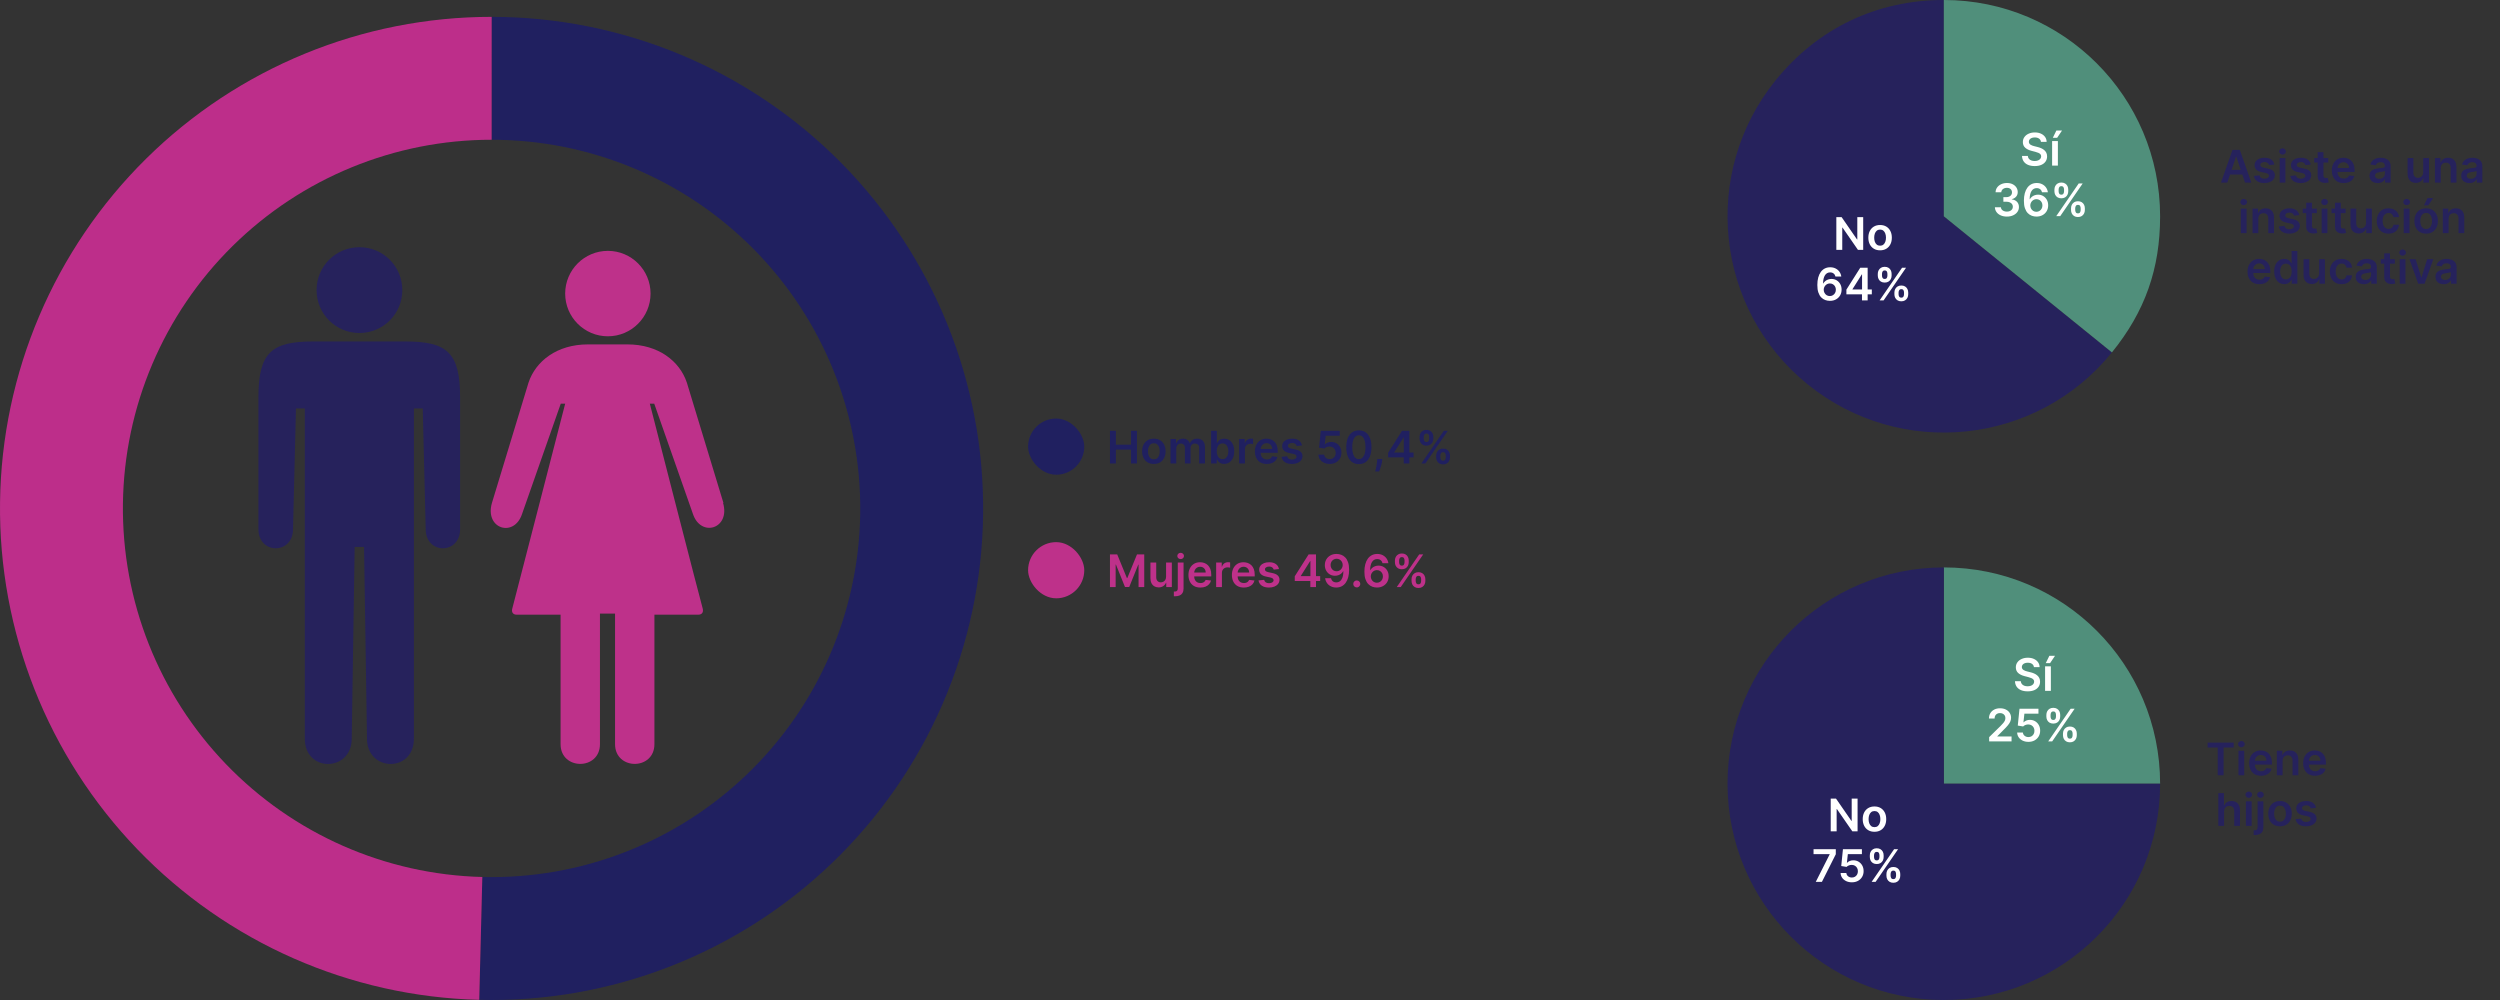 <svg xmlns="http://www.w3.org/2000/svg" width="890" height="356" viewBox="0 0 890 356" fill="none"><rect x="0" y="0" width="890" height="356" fill="#333333" stroke="none"/><path d="M175 6C198.166 6 221.102 10.6 242.477 19.532C263.852 28.465 283.241 41.553 299.519 58.036C315.797 74.52 328.64 94.072 337.303 115.557C345.966 137.043 350.277 160.034 349.986 183.199C349.695 206.364 344.808 229.24 335.607 250.501C326.407 271.762 313.076 290.985 296.389 307.054C279.702 323.124 259.991 335.72 238.398 344.112C216.806 352.505 193.761 356.527 170.602 355.945L171.702 312.209C189.071 312.645 206.354 309.629 222.549 303.334C238.743 297.04 253.527 287.593 266.042 275.541C278.557 263.488 288.555 249.071 295.455 233.126C302.356 217.18 306.021 200.023 306.24 182.649C306.458 165.276 303.225 148.032 296.727 131.918C290.23 115.804 280.597 101.14 268.389 88.777C256.181 76.414 241.639 66.599 225.608 59.899C209.577 53.2 192.375 49.75 175 49.75V6Z" fill="#202060"></path><path d="M170.607 355.945C124.586 354.789 80.874 335.546 48.942 302.385C17.011 269.225 -0.569 224.817 0.014 178.785C0.597 132.754 19.294 88.805 52.054 56.463C84.815 24.121 129 5.991 175.036 6L175.027 49.75C140.5 49.743 107.361 63.341 82.791 87.597C58.22 111.854 44.197 144.815 43.761 179.339C43.324 213.863 56.508 247.169 80.457 272.039C104.405 296.91 137.19 311.342 171.705 312.209L170.607 355.945Z" fill="#BD2E8A"></path><g clip-path="url(#clip0_2007_374)"><path d="M127.963 88.004C136.413 88.004 143.226 94.821 143.226 103.277C143.226 111.733 136.413 118.55 127.963 118.55C119.512 118.55 112.699 111.733 112.699 103.277C112.699 94.821 119.512 88.004 127.963 88.004Z" fill="#26225C"></path><path d="M144.406 121.561H127.964H111.521C96.781 121.561 91.999 125.362 91.999 141.422V188.356C91.999 197.468 104.315 197.468 104.315 188.356L105.363 145.421H108.507V262.953C108.507 275.145 125.212 274.817 125.212 262.953L126.26 194.715H129.601L130.649 262.953C130.649 274.817 147.354 275.145 147.354 262.953V145.421H150.499L151.547 188.356C151.547 197.468 163.797 197.468 163.797 188.356V141.422C163.797 125.362 159.015 121.561 144.275 121.561H144.406Z" fill="#26225C"></path><path d="M216.401 89.307C224.786 89.307 231.599 96.124 231.599 104.514C231.599 112.905 224.786 119.722 216.401 119.722C208.016 119.722 201.203 112.905 201.203 104.514C201.203 96.124 208.016 89.307 216.401 89.307Z" fill="#BE318A"></path><path d="M257.541 179.044L244.505 136.174C241.95 128.571 234.416 122.605 223.345 122.605H209.326C198.255 122.605 190.722 128.571 188.167 136.174L175.13 179.044C172.445 188.287 183.057 191.564 185.874 182.912L199.631 143.713H201.203C201.203 143.713 183.123 213.917 182.402 216.539C182.009 217.85 182.533 218.833 183.974 218.833H199.565V264.915C199.565 274.289 213.584 274.289 213.584 264.915V218.44H218.956V264.915C218.956 274.289 232.975 274.289 232.975 264.915V218.833H248.566C249.942 218.833 250.531 217.916 250.138 216.539C249.352 213.917 231.337 143.713 231.337 143.713H232.909L246.666 182.912C249.483 191.499 260.096 188.221 257.41 179.044H257.541Z" fill="#BE318A"></path></g><rect x="366" y="149" width="20" height="20" rx="10" fill="#202060"></rect><path d="M395.148 165V153.364H397.256V158.29H402.648V153.364H404.761V165H402.648V160.057H397.256V165H395.148ZM410.77 165.17C409.918 165.17 409.179 164.983 408.554 164.608C407.929 164.233 407.444 163.708 407.099 163.034C406.759 162.36 406.588 161.572 406.588 160.67C406.588 159.769 406.759 158.979 407.099 158.301C407.444 157.623 407.929 157.097 408.554 156.722C409.179 156.347 409.918 156.159 410.77 156.159C411.622 156.159 412.361 156.347 412.986 156.722C413.611 157.097 414.094 157.623 414.435 158.301C414.779 158.979 414.952 159.769 414.952 160.67C414.952 161.572 414.779 162.36 414.435 163.034C414.094 163.708 413.611 164.233 412.986 164.608C412.361 164.983 411.622 165.17 410.77 165.17ZM410.781 163.523C411.243 163.523 411.63 163.396 411.94 163.142C412.251 162.884 412.482 162.54 412.634 162.108C412.789 161.676 412.866 161.195 412.866 160.665C412.866 160.131 412.789 159.648 412.634 159.216C412.482 158.78 412.251 158.434 411.94 158.176C411.63 157.919 411.243 157.79 410.781 157.79C410.308 157.79 409.914 157.919 409.599 158.176C409.289 158.434 409.056 158.78 408.901 159.216C408.749 159.648 408.673 160.131 408.673 160.665C408.673 161.195 408.749 161.676 408.901 162.108C409.056 162.54 409.289 162.884 409.599 163.142C409.914 163.396 410.308 163.523 410.781 163.523ZM416.697 165V156.273H418.663V157.756H418.766C418.947 157.256 419.249 156.866 419.669 156.585C420.089 156.301 420.591 156.159 421.175 156.159C421.766 156.159 422.264 156.303 422.669 156.591C423.078 156.875 423.366 157.263 423.533 157.756H423.624C423.817 157.271 424.143 156.884 424.601 156.597C425.063 156.305 425.61 156.159 426.243 156.159C427.046 156.159 427.701 156.413 428.209 156.92C428.716 157.428 428.97 158.169 428.97 159.142V165H426.908V159.46C426.908 158.919 426.764 158.523 426.476 158.273C426.188 158.019 425.836 157.892 425.419 157.892C424.923 157.892 424.535 158.047 424.254 158.358C423.978 158.665 423.839 159.064 423.839 159.557V165H421.822V159.375C421.822 158.924 421.686 158.564 421.413 158.295C421.144 158.027 420.792 157.892 420.357 157.892C420.061 157.892 419.792 157.968 419.55 158.119C419.307 158.267 419.114 158.477 418.97 158.75C418.826 159.019 418.754 159.333 418.754 159.693V165H416.697ZM431.148 165V153.364H433.205V157.716H433.29C433.396 157.504 433.545 157.278 433.739 157.04C433.932 156.797 434.193 156.591 434.523 156.42C434.852 156.246 435.273 156.159 435.784 156.159C436.458 156.159 437.066 156.331 437.608 156.676C438.153 157.017 438.585 157.523 438.903 158.193C439.225 158.86 439.386 159.678 439.386 160.648C439.386 161.606 439.229 162.42 438.915 163.091C438.6 163.761 438.172 164.273 437.631 164.625C437.089 164.977 436.475 165.153 435.79 165.153C435.29 165.153 434.875 165.07 434.545 164.903C434.216 164.737 433.951 164.536 433.75 164.301C433.553 164.062 433.4 163.837 433.29 163.625H433.17V165H431.148ZM433.165 160.636C433.165 161.201 433.244 161.695 433.403 162.119C433.566 162.544 433.799 162.875 434.102 163.114C434.409 163.348 434.78 163.466 435.216 163.466C435.67 163.466 436.051 163.345 436.358 163.102C436.665 162.856 436.896 162.521 437.051 162.097C437.21 161.669 437.29 161.182 437.29 160.636C437.29 160.095 437.212 159.614 437.057 159.193C436.902 158.773 436.67 158.443 436.364 158.205C436.057 157.966 435.674 157.847 435.216 157.847C434.777 157.847 434.403 157.962 434.097 158.193C433.79 158.424 433.557 158.748 433.398 159.165C433.242 159.581 433.165 160.072 433.165 160.636ZM441.135 165V156.273H443.129V157.727H443.22C443.379 157.223 443.652 156.835 444.038 156.562C444.429 156.286 444.874 156.148 445.374 156.148C445.487 156.148 445.614 156.153 445.754 156.165C445.898 156.172 446.018 156.186 446.112 156.205V158.097C446.025 158.066 445.887 158.04 445.697 158.017C445.512 157.991 445.332 157.977 445.158 157.977C444.783 157.977 444.446 158.059 444.146 158.222C443.851 158.381 443.618 158.602 443.447 158.886C443.277 159.17 443.192 159.498 443.192 159.869V165H441.135ZM450.983 165.17C450.108 165.17 449.352 164.989 448.716 164.625C448.083 164.258 447.597 163.739 447.256 163.068C446.915 162.394 446.744 161.6 446.744 160.688C446.744 159.79 446.915 159.002 447.256 158.324C447.6 157.642 448.081 157.112 448.699 156.733C449.316 156.35 450.042 156.159 450.875 156.159C451.413 156.159 451.92 156.246 452.398 156.42C452.879 156.591 453.303 156.856 453.67 157.216C454.042 157.576 454.333 158.034 454.545 158.591C454.758 159.144 454.864 159.803 454.864 160.568V161.199H447.71V159.812H452.892C452.888 159.419 452.803 159.068 452.636 158.761C452.47 158.451 452.237 158.206 451.938 158.028C451.642 157.85 451.297 157.761 450.903 157.761C450.483 157.761 450.114 157.864 449.795 158.068C449.477 158.269 449.229 158.534 449.051 158.864C448.877 159.189 448.788 159.547 448.784 159.938V161.148C448.784 161.655 448.877 162.091 449.062 162.455C449.248 162.814 449.508 163.091 449.841 163.284C450.174 163.473 450.564 163.568 451.011 163.568C451.311 163.568 451.581 163.527 451.824 163.443C452.066 163.356 452.277 163.229 452.455 163.062C452.633 162.896 452.767 162.689 452.858 162.443L454.778 162.659C454.657 163.167 454.426 163.61 454.085 163.989C453.748 164.364 453.316 164.655 452.79 164.864C452.263 165.068 451.661 165.17 450.983 165.17ZM463.501 158.58L461.626 158.784C461.573 158.595 461.481 158.417 461.348 158.25C461.219 158.083 461.045 157.949 460.825 157.847C460.606 157.744 460.337 157.693 460.018 157.693C459.59 157.693 459.231 157.786 458.939 157.972C458.651 158.157 458.509 158.398 458.513 158.693C458.509 158.947 458.602 159.153 458.791 159.312C458.984 159.472 459.303 159.602 459.746 159.705L461.234 160.023C462.06 160.201 462.674 160.483 463.075 160.869C463.481 161.256 463.685 161.761 463.689 162.386C463.685 162.936 463.524 163.42 463.206 163.841C462.892 164.258 462.454 164.583 461.893 164.818C461.333 165.053 460.689 165.17 459.962 165.17C458.893 165.17 458.034 164.947 457.382 164.5C456.731 164.049 456.342 163.422 456.217 162.619L458.223 162.426C458.314 162.82 458.507 163.117 458.803 163.318C459.098 163.519 459.482 163.619 459.956 163.619C460.445 163.619 460.837 163.519 461.132 163.318C461.431 163.117 461.581 162.869 461.581 162.574C461.581 162.324 461.484 162.117 461.291 161.955C461.102 161.792 460.806 161.667 460.405 161.58L458.916 161.267C458.079 161.093 457.46 160.799 457.058 160.386C456.657 159.97 456.458 159.443 456.462 158.807C456.458 158.269 456.604 157.803 456.899 157.409C457.198 157.011 457.613 156.705 458.143 156.489C458.678 156.269 459.293 156.159 459.99 156.159C461.013 156.159 461.818 156.377 462.405 156.812C462.996 157.248 463.361 157.837 463.501 158.58ZM473.376 165.159C472.619 165.159 471.941 165.017 471.342 164.733C470.744 164.445 470.268 164.051 469.916 163.551C469.568 163.051 469.382 162.479 469.359 161.835H471.405C471.443 162.312 471.649 162.703 472.024 163.006C472.399 163.305 472.85 163.455 473.376 163.455C473.789 163.455 474.157 163.36 474.479 163.17C474.801 162.981 475.054 162.718 475.24 162.381C475.426 162.044 475.517 161.659 475.513 161.227C475.517 160.788 475.424 160.398 475.234 160.057C475.045 159.716 474.786 159.449 474.456 159.256C474.126 159.059 473.748 158.96 473.32 158.96C472.971 158.956 472.628 159.021 472.291 159.153C471.954 159.286 471.687 159.46 471.49 159.676L469.587 159.364L470.195 153.364H476.945V155.125H471.939L471.604 158.21H471.672C471.888 157.956 472.193 157.746 472.587 157.58C472.981 157.409 473.412 157.324 473.882 157.324C474.587 157.324 475.215 157.491 475.768 157.824C476.321 158.153 476.757 158.608 477.075 159.188C477.393 159.767 477.553 160.43 477.553 161.176C477.553 161.945 477.375 162.631 477.018 163.233C476.666 163.831 476.176 164.303 475.547 164.648C474.922 164.989 474.198 165.159 473.376 165.159ZM483.757 165.222C482.821 165.222 482.018 164.985 481.348 164.511C480.681 164.034 480.168 163.347 479.808 162.449C479.452 161.547 479.274 160.462 479.274 159.193C479.278 157.924 479.458 156.845 479.814 155.955C480.174 155.061 480.687 154.379 481.354 153.909C482.024 153.439 482.825 153.205 483.757 153.205C484.689 153.205 485.49 153.439 486.161 153.909C486.831 154.379 487.344 155.061 487.7 155.955C488.06 156.848 488.24 157.928 488.24 159.193C488.24 160.466 488.06 161.553 487.7 162.455C487.344 163.352 486.831 164.038 486.161 164.511C485.494 164.985 484.693 165.222 483.757 165.222ZM483.757 163.443C484.484 163.443 485.058 163.085 485.479 162.369C485.903 161.65 486.115 160.591 486.115 159.193C486.115 158.269 486.018 157.492 485.825 156.864C485.632 156.235 485.359 155.761 485.007 155.443C484.655 155.121 484.238 154.96 483.757 154.96C483.034 154.96 482.462 155.32 482.041 156.04C481.621 156.756 481.409 157.807 481.405 159.193C481.401 160.121 481.494 160.902 481.683 161.534C481.876 162.167 482.149 162.644 482.501 162.966C482.854 163.284 483.272 163.443 483.757 163.443ZM492.112 163.409L492.038 164.034C491.985 164.511 491.891 164.996 491.754 165.489C491.622 165.985 491.482 166.441 491.334 166.858C491.186 167.275 491.067 167.602 490.976 167.841H489.589C489.643 167.61 489.714 167.295 489.805 166.898C489.9 166.5 489.991 166.053 490.078 165.557C490.165 165.061 490.224 164.557 490.254 164.045L490.294 163.409H492.112ZM494.183 162.841V161.165L499.121 153.364H500.518V155.75H499.666L496.342 161.017V161.108H503.234V162.841H494.183ZM499.734 165V162.33L499.757 161.58V153.364H501.746V165H499.734ZM511.271 162.818V162.205C511.271 161.754 511.366 161.339 511.555 160.96C511.749 160.581 512.029 160.277 512.396 160.045C512.764 159.814 513.209 159.699 513.732 159.699C514.269 159.699 514.72 159.814 515.084 160.045C515.447 160.273 515.722 160.576 515.908 160.955C516.097 161.333 516.192 161.75 516.192 162.205V162.818C516.192 163.269 516.097 163.684 515.908 164.062C515.718 164.441 515.44 164.746 515.072 164.977C514.709 165.208 514.262 165.324 513.732 165.324C513.201 165.324 512.752 165.208 512.385 164.977C512.018 164.746 511.739 164.441 511.55 164.062C511.364 163.684 511.271 163.269 511.271 162.818ZM512.754 162.205V162.818C512.754 163.117 512.826 163.392 512.97 163.642C513.114 163.892 513.368 164.017 513.732 164.017C514.099 164.017 514.351 163.894 514.487 163.648C514.627 163.398 514.697 163.121 514.697 162.818V162.205C514.697 161.902 514.631 161.625 514.499 161.375C514.366 161.121 514.11 160.994 513.732 160.994C513.375 160.994 513.124 161.121 512.976 161.375C512.828 161.625 512.754 161.902 512.754 162.205ZM505.357 156.159V155.545C505.357 155.091 505.453 154.674 505.646 154.295C505.839 153.917 506.12 153.614 506.487 153.386C506.855 153.155 507.3 153.04 507.822 153.04C508.357 153.04 508.805 153.155 509.169 153.386C509.536 153.614 509.813 153.917 509.999 154.295C510.184 154.674 510.277 155.091 510.277 155.545V156.159C510.277 156.614 510.182 157.03 509.993 157.409C509.807 157.784 509.531 158.085 509.163 158.312C508.796 158.54 508.349 158.653 507.822 158.653C507.288 158.653 506.838 158.54 506.47 158.312C506.107 158.085 505.83 157.782 505.641 157.403C505.451 157.025 505.357 156.61 505.357 156.159ZM506.851 155.545V156.159C506.851 156.462 506.921 156.739 507.061 156.989C507.205 157.235 507.459 157.358 507.822 157.358C508.186 157.358 508.436 157.235 508.572 156.989C508.713 156.739 508.783 156.462 508.783 156.159V155.545C508.783 155.242 508.716 154.966 508.584 154.716C508.451 154.462 508.197 154.335 507.822 154.335C507.463 154.335 507.211 154.462 507.067 154.716C506.923 154.97 506.851 155.246 506.851 155.545ZM506.004 165L514.004 153.364H515.425L507.425 165H506.004Z" fill="#202060"></path><rect x="366" y="193" width="20" height="20" rx="10" fill="#BE318A"></rect><path d="M395.148 197.364H397.727L401.182 205.795H401.318L404.773 197.364H407.352V209H405.33V201.006H405.222L402.006 208.966H400.494L397.278 200.989H397.17V209H395.148V197.364ZM415.119 205.33V200.273H417.176V209H415.182V207.449H415.091C414.894 207.937 414.57 208.337 414.119 208.648C413.672 208.958 413.121 209.114 412.466 209.114C411.894 209.114 411.388 208.987 410.949 208.733C410.513 208.475 410.172 208.102 409.926 207.614C409.68 207.121 409.557 206.527 409.557 205.83V200.273H411.614V205.511C411.614 206.064 411.765 206.504 412.068 206.83C412.371 207.155 412.769 207.318 413.261 207.318C413.564 207.318 413.858 207.244 414.142 207.097C414.426 206.949 414.659 206.729 414.841 206.438C415.027 206.142 415.119 205.773 415.119 205.33ZM419.291 200.273H421.348V209.5C421.348 210.129 421.229 210.648 420.99 211.057C420.751 211.466 420.407 211.771 419.956 211.972C419.505 212.172 418.958 212.273 418.314 212.273C418.238 212.273 418.168 212.271 418.104 212.267C418.039 212.267 417.969 212.265 417.893 212.261V210.585C417.95 210.589 418.001 210.591 418.047 210.591C418.092 210.595 418.14 210.597 418.189 210.597C418.583 210.597 418.865 210.5 419.036 210.307C419.206 210.117 419.291 209.839 419.291 209.472V200.273ZM420.314 199.034C419.984 199.034 419.702 198.926 419.467 198.71C419.236 198.491 419.121 198.227 419.121 197.92C419.121 197.61 419.236 197.347 419.467 197.131C419.702 196.911 419.984 196.801 420.314 196.801C420.64 196.801 420.918 196.911 421.149 197.131C421.384 197.347 421.501 197.61 421.501 197.92C421.501 198.227 421.384 198.491 421.149 198.71C420.918 198.926 420.64 199.034 420.314 199.034ZM427.327 209.17C426.452 209.17 425.696 208.989 425.06 208.625C424.427 208.258 423.94 207.739 423.599 207.068C423.259 206.394 423.088 205.6 423.088 204.688C423.088 203.79 423.259 203.002 423.599 202.324C423.944 201.642 424.425 201.112 425.043 200.733C425.66 200.35 426.385 200.159 427.219 200.159C427.757 200.159 428.264 200.246 428.741 200.42C429.223 200.591 429.647 200.856 430.014 201.216C430.385 201.576 430.677 202.034 430.889 202.591C431.101 203.144 431.207 203.803 431.207 204.568V205.199H424.054V203.812H429.236C429.232 203.419 429.147 203.068 428.98 202.761C428.813 202.451 428.58 202.206 428.281 202.028C427.986 201.85 427.641 201.761 427.247 201.761C426.827 201.761 426.457 201.864 426.139 202.068C425.821 202.269 425.573 202.534 425.395 202.864C425.221 203.189 425.132 203.547 425.128 203.938V205.148C425.128 205.655 425.221 206.091 425.406 206.455C425.592 206.814 425.851 207.091 426.185 207.284C426.518 207.473 426.908 207.568 427.355 207.568C427.654 207.568 427.925 207.527 428.168 207.443C428.41 207.356 428.62 207.229 428.798 207.062C428.976 206.896 429.111 206.689 429.202 206.443L431.122 206.659C431.001 207.167 430.77 207.61 430.429 207.989C430.092 208.364 429.66 208.655 429.134 208.864C428.607 209.068 428.005 209.17 427.327 209.17ZM432.947 209V200.273H434.942V201.727H435.033C435.192 201.223 435.464 200.835 435.851 200.562C436.241 200.286 436.686 200.148 437.186 200.148C437.3 200.148 437.427 200.153 437.567 200.165C437.711 200.172 437.83 200.186 437.925 200.205V202.097C437.838 202.066 437.699 202.04 437.51 202.017C437.324 201.991 437.144 201.977 436.97 201.977C436.595 201.977 436.258 202.059 435.959 202.222C435.663 202.381 435.43 202.602 435.26 202.886C435.089 203.17 435.004 203.498 435.004 203.869V209H432.947ZM442.795 209.17C441.92 209.17 441.165 208.989 440.528 208.625C439.896 208.258 439.409 207.739 439.068 207.068C438.727 206.394 438.557 205.6 438.557 204.688C438.557 203.79 438.727 203.002 439.068 202.324C439.413 201.642 439.894 201.112 440.511 200.733C441.129 200.35 441.854 200.159 442.688 200.159C443.225 200.159 443.733 200.246 444.21 200.42C444.691 200.591 445.116 200.856 445.483 201.216C445.854 201.576 446.146 202.034 446.358 202.591C446.57 203.144 446.676 203.803 446.676 204.568V205.199H439.523V203.812H444.705C444.701 203.419 444.616 203.068 444.449 202.761C444.282 202.451 444.049 202.206 443.75 202.028C443.455 201.85 443.11 201.761 442.716 201.761C442.295 201.761 441.926 201.864 441.608 202.068C441.29 202.269 441.042 202.534 440.864 202.864C440.689 203.189 440.6 203.547 440.597 203.938V205.148C440.597 205.655 440.689 206.091 440.875 206.455C441.061 206.814 441.32 207.091 441.653 207.284C441.987 207.473 442.377 207.568 442.824 207.568C443.123 207.568 443.394 207.527 443.636 207.443C443.879 207.356 444.089 207.229 444.267 207.062C444.445 206.896 444.58 206.689 444.67 206.443L446.591 206.659C446.47 207.167 446.239 207.61 445.898 207.989C445.561 208.364 445.129 208.655 444.602 208.864C444.076 209.068 443.473 209.17 442.795 209.17ZM455.314 202.58L453.439 202.784C453.386 202.595 453.293 202.417 453.161 202.25C453.032 202.083 452.857 201.949 452.638 201.847C452.418 201.744 452.149 201.693 451.831 201.693C451.403 201.693 451.043 201.786 450.751 201.972C450.464 202.157 450.321 202.398 450.325 202.693C450.321 202.947 450.414 203.153 450.604 203.312C450.797 203.472 451.115 203.602 451.558 203.705L453.047 204.023C453.873 204.201 454.486 204.483 454.888 204.869C455.293 205.256 455.498 205.761 455.501 206.386C455.498 206.936 455.337 207.42 455.018 207.841C454.704 208.258 454.267 208.583 453.706 208.818C453.145 209.053 452.501 209.17 451.774 209.17C450.706 209.17 449.846 208.947 449.195 208.5C448.543 208.049 448.155 207.422 448.03 206.619L450.036 206.426C450.126 206.82 450.32 207.117 450.615 207.318C450.911 207.519 451.295 207.619 451.768 207.619C452.257 207.619 452.649 207.519 452.945 207.318C453.244 207.117 453.393 206.869 453.393 206.574C453.393 206.324 453.297 206.117 453.104 205.955C452.914 205.792 452.619 205.667 452.217 205.58L450.729 205.267C449.892 205.093 449.272 204.799 448.871 204.386C448.469 203.97 448.27 203.443 448.274 202.807C448.27 202.269 448.416 201.803 448.712 201.409C449.011 201.011 449.426 200.705 449.956 200.489C450.49 200.269 451.106 200.159 451.803 200.159C452.825 200.159 453.63 200.377 454.217 200.812C454.808 201.248 455.174 201.837 455.314 202.58ZM460.933 206.841V205.165L465.871 197.364H467.268V199.75H466.416L463.092 205.017V205.108H469.984V206.841H460.933ZM466.484 209V206.33L466.507 205.58V197.364H468.496V209H466.484ZM475.839 197.205C476.396 197.208 476.938 197.307 477.464 197.5C477.995 197.689 478.472 198 478.896 198.432C479.321 198.86 479.658 199.434 479.908 200.153C480.158 200.873 480.283 201.763 480.283 202.824C480.286 203.824 480.18 204.718 479.964 205.506C479.752 206.29 479.447 206.953 479.05 207.494C478.652 208.036 478.173 208.449 477.612 208.733C477.052 209.017 476.421 209.159 475.72 209.159C474.985 209.159 474.334 209.015 473.766 208.727C473.201 208.439 472.745 208.045 472.396 207.545C472.048 207.045 471.834 206.473 471.754 205.83H473.828C473.934 206.292 474.15 206.659 474.476 206.932C474.805 207.201 475.22 207.335 475.72 207.335C476.527 207.335 477.148 206.985 477.584 206.284C478.019 205.583 478.237 204.61 478.237 203.364H478.158C477.972 203.697 477.732 203.985 477.436 204.227C477.141 204.466 476.805 204.65 476.43 204.778C476.059 204.907 475.665 204.972 475.249 204.972C474.567 204.972 473.953 204.809 473.408 204.483C472.866 204.157 472.436 203.71 472.118 203.142C471.804 202.574 471.644 201.924 471.641 201.193C471.641 200.436 471.815 199.756 472.163 199.153C472.516 198.547 473.006 198.07 473.635 197.722C474.264 197.369 474.999 197.197 475.839 197.205ZM475.845 198.909C475.436 198.909 475.067 199.009 474.737 199.21C474.411 199.407 474.154 199.676 473.964 200.017C473.779 200.354 473.686 200.731 473.686 201.148C473.69 201.561 473.783 201.936 473.964 202.273C474.15 202.61 474.402 202.877 474.72 203.074C475.042 203.271 475.41 203.369 475.822 203.369C476.129 203.369 476.415 203.311 476.68 203.193C476.946 203.076 477.177 202.913 477.374 202.705C477.574 202.492 477.73 202.252 477.839 201.983C477.953 201.714 478.008 201.43 478.004 201.131C478.004 200.733 477.91 200.366 477.72 200.028C477.535 199.691 477.279 199.42 476.953 199.216C476.631 199.011 476.262 198.909 475.845 198.909ZM483.011 209.125C482.667 209.125 482.371 209.004 482.125 208.761C481.879 208.519 481.758 208.223 481.761 207.875C481.758 207.534 481.879 207.242 482.125 207C482.371 206.758 482.667 206.636 483.011 206.636C483.345 206.636 483.634 206.758 483.881 207C484.131 207.242 484.258 207.534 484.261 207.875C484.258 208.106 484.197 208.316 484.08 208.506C483.966 208.695 483.814 208.847 483.625 208.96C483.439 209.07 483.235 209.125 483.011 209.125ZM490.17 209.159C489.614 209.155 489.07 209.059 488.54 208.869C488.009 208.676 487.532 208.364 487.108 207.932C486.684 207.496 486.347 206.919 486.097 206.199C485.847 205.475 485.723 204.58 485.727 203.511C485.727 202.515 485.833 201.627 486.045 200.847C486.258 200.066 486.562 199.407 486.96 198.869C487.358 198.328 487.837 197.915 488.398 197.631C488.962 197.347 489.593 197.205 490.29 197.205C491.021 197.205 491.669 197.348 492.233 197.636C492.801 197.924 493.259 198.318 493.608 198.818C493.956 199.314 494.172 199.875 494.256 200.5H492.182C492.076 200.053 491.858 199.697 491.528 199.432C491.203 199.163 490.79 199.028 490.29 199.028C489.483 199.028 488.862 199.379 488.426 200.08C487.994 200.78 487.777 201.742 487.773 202.966H487.852C488.038 202.633 488.278 202.347 488.574 202.108C488.869 201.869 489.203 201.686 489.574 201.557C489.949 201.424 490.345 201.358 490.761 201.358C491.443 201.358 492.055 201.521 492.597 201.847C493.142 202.172 493.574 202.621 493.892 203.193C494.21 203.761 494.367 204.413 494.364 205.148C494.367 205.913 494.193 206.6 493.841 207.21C493.489 207.816 492.998 208.294 492.369 208.642C491.741 208.991 491.008 209.163 490.17 209.159ZM490.159 207.455C490.572 207.455 490.941 207.354 491.267 207.153C491.593 206.953 491.85 206.682 492.04 206.341C492.229 206 492.322 205.617 492.318 205.193C492.322 204.777 492.231 204.4 492.045 204.062C491.864 203.725 491.612 203.458 491.29 203.261C490.968 203.064 490.6 202.966 490.188 202.966C489.881 202.966 489.595 203.025 489.33 203.142C489.064 203.259 488.833 203.422 488.636 203.631C488.439 203.835 488.284 204.074 488.17 204.347C488.061 204.616 488.004 204.903 488 205.21C488.004 205.616 488.098 205.989 488.284 206.33C488.47 206.67 488.725 206.943 489.051 207.148C489.377 207.352 489.746 207.455 490.159 207.455ZM502.506 206.818V206.205C502.506 205.754 502.6 205.339 502.79 204.96C502.983 204.581 503.263 204.277 503.631 204.045C503.998 203.814 504.443 203.699 504.966 203.699C505.504 203.699 505.955 203.814 506.318 204.045C506.682 204.273 506.956 204.576 507.142 204.955C507.331 205.333 507.426 205.75 507.426 206.205V206.818C507.426 207.269 507.331 207.684 507.142 208.062C506.953 208.441 506.674 208.746 506.307 208.977C505.943 209.208 505.496 209.324 504.966 209.324C504.436 209.324 503.987 209.208 503.619 208.977C503.252 208.746 502.973 208.441 502.784 208.062C502.598 207.684 502.506 207.269 502.506 206.818ZM503.989 206.205V206.818C503.989 207.117 504.061 207.392 504.205 207.642C504.348 207.892 504.602 208.017 504.966 208.017C505.333 208.017 505.585 207.894 505.722 207.648C505.862 207.398 505.932 207.121 505.932 206.818V206.205C505.932 205.902 505.866 205.625 505.733 205.375C505.6 205.121 505.345 204.994 504.966 204.994C504.61 204.994 504.358 205.121 504.21 205.375C504.063 205.625 503.989 205.902 503.989 206.205ZM496.591 200.159V199.545C496.591 199.091 496.688 198.674 496.881 198.295C497.074 197.917 497.354 197.614 497.722 197.386C498.089 197.155 498.534 197.04 499.057 197.04C499.591 197.04 500.04 197.155 500.403 197.386C500.771 197.614 501.047 197.917 501.233 198.295C501.419 198.674 501.511 199.091 501.511 199.545V200.159C501.511 200.614 501.417 201.03 501.227 201.409C501.042 201.784 500.765 202.085 500.398 202.312C500.03 202.54 499.583 202.653 499.057 202.653C498.523 202.653 498.072 202.54 497.705 202.312C497.341 202.085 497.064 201.782 496.875 201.403C496.686 201.025 496.591 200.61 496.591 200.159ZM498.085 199.545V200.159C498.085 200.462 498.155 200.739 498.295 200.989C498.439 201.235 498.693 201.358 499.057 201.358C499.42 201.358 499.67 201.235 499.807 200.989C499.947 200.739 500.017 200.462 500.017 200.159V199.545C500.017 199.242 499.951 198.966 499.818 198.716C499.686 198.462 499.432 198.335 499.057 198.335C498.697 198.335 498.445 198.462 498.301 198.716C498.157 198.97 498.085 199.246 498.085 199.545ZM497.239 209L505.239 197.364H506.659L498.659 209H497.239Z" fill="#BE318A"></path><g clip-path="url(#clip1_2007_374)"><path d="M692 77L751.843 125.456C725.093 158.497 676.585 163.592 643.544 136.843C610.503 110.093 605.408 61.584 632.157 28.544C647.157 10.034 668.188 0 692 0V77Z" fill="#26225C"></path><path d="M663.298 77.307V88.943H661.423L655.94 81.017H655.844V88.943H653.736V77.307H655.622L661.099 85.239H661.202V77.307H663.298ZM669.311 89.114C668.459 89.114 667.72 88.926 667.095 88.551C666.47 88.176 665.985 87.652 665.641 86.978C665.3 86.303 665.129 85.515 665.129 84.614C665.129 83.712 665.3 82.922 665.641 82.245C665.985 81.567 666.47 81.04 667.095 80.665C667.72 80.29 668.459 80.103 669.311 80.103C670.163 80.103 670.902 80.29 671.527 80.665C672.152 81.04 672.635 81.567 672.976 82.245C673.321 82.922 673.493 83.712 673.493 84.614C673.493 85.515 673.321 86.303 672.976 86.978C672.635 87.652 672.152 88.176 671.527 88.551C670.902 88.926 670.163 89.114 669.311 89.114ZM669.323 87.466C669.785 87.466 670.171 87.339 670.482 87.085C670.792 86.828 671.023 86.483 671.175 86.051C671.33 85.62 671.408 85.138 671.408 84.608C671.408 84.074 671.33 83.591 671.175 83.159C671.023 82.724 670.792 82.377 670.482 82.12C670.171 81.862 669.785 81.733 669.323 81.733C668.849 81.733 668.455 81.862 668.141 82.12C667.83 82.377 667.597 82.724 667.442 83.159C667.29 83.591 667.215 84.074 667.215 84.608C667.215 85.138 667.29 85.62 667.442 86.051C667.597 86.483 667.83 86.828 668.141 87.085C668.455 87.339 668.849 87.466 669.323 87.466ZM651.415 107.102C650.858 107.099 650.314 107.002 649.784 106.813C649.254 106.619 648.777 106.307 648.352 105.875C647.928 105.44 647.591 104.862 647.341 104.142C647.091 103.419 646.968 102.523 646.972 101.455C646.972 100.459 647.078 99.57 647.29 98.79C647.502 98.01 647.807 97.351 648.205 96.813C648.602 96.271 649.082 95.858 649.642 95.574C650.207 95.29 650.837 95.148 651.534 95.148C652.265 95.148 652.913 95.292 653.477 95.58C654.046 95.868 654.504 96.261 654.852 96.761C655.201 97.258 655.417 97.818 655.5 98.443H653.426C653.32 97.996 653.102 97.64 652.773 97.375C652.447 97.106 652.034 96.972 651.534 96.972C650.727 96.972 650.106 97.322 649.671 98.023C649.239 98.724 649.021 99.686 649.017 100.909H649.097C649.282 100.576 649.523 100.29 649.818 100.051C650.114 99.813 650.447 99.629 650.818 99.5C651.193 99.368 651.589 99.301 652.006 99.301C652.688 99.301 653.299 99.464 653.841 99.79C654.386 100.116 654.818 100.565 655.136 101.137C655.455 101.705 655.612 102.356 655.608 103.091C655.612 103.856 655.438 104.544 655.085 105.154C654.733 105.76 654.242 106.237 653.614 106.585C652.985 106.934 652.252 107.106 651.415 107.102ZM651.403 105.398C651.816 105.398 652.186 105.298 652.511 105.097C652.837 104.896 653.095 104.625 653.284 104.284C653.474 103.943 653.566 103.561 653.563 103.137C653.566 102.72 653.475 102.343 653.29 102.006C653.108 101.669 652.856 101.402 652.534 101.205C652.212 101.008 651.845 100.909 651.432 100.909C651.125 100.909 650.839 100.968 650.574 101.085C650.309 101.203 650.078 101.366 649.881 101.574C649.684 101.779 649.528 102.017 649.415 102.29C649.305 102.559 649.248 102.847 649.244 103.154C649.248 103.559 649.343 103.932 649.528 104.273C649.714 104.614 649.97 104.887 650.296 105.091C650.621 105.296 650.991 105.398 651.403 105.398ZM657.318 104.784V103.108L662.256 95.307H663.653V97.693H662.801L659.477 102.96V103.051H666.369V104.784H657.318ZM662.869 106.943V104.273L662.892 103.523V95.307H664.881V106.943H662.869ZM674.406 104.762V104.148C674.406 103.697 674.501 103.282 674.69 102.904C674.884 102.525 675.164 102.22 675.531 101.989C675.899 101.758 676.344 101.642 676.867 101.642C677.404 101.642 677.855 101.758 678.219 101.989C678.582 102.216 678.857 102.519 679.043 102.898C679.232 103.277 679.327 103.693 679.327 104.148V104.762C679.327 105.212 679.232 105.627 679.043 106.006C678.853 106.385 678.575 106.69 678.207 106.921C677.844 107.152 677.397 107.267 676.867 107.267C676.336 107.267 675.887 107.152 675.52 106.921C675.153 106.69 674.874 106.385 674.685 106.006C674.499 105.627 674.406 105.212 674.406 104.762ZM675.889 104.148V104.762C675.889 105.061 675.961 105.335 676.105 105.585C676.249 105.835 676.503 105.96 676.867 105.96C677.234 105.96 677.486 105.837 677.622 105.591C677.762 105.341 677.832 105.065 677.832 104.762V104.148C677.832 103.845 677.766 103.568 677.634 103.318C677.501 103.065 677.245 102.938 676.867 102.938C676.51 102.938 676.259 103.065 676.111 103.318C675.963 103.568 675.889 103.845 675.889 104.148ZM668.492 98.103V97.489C668.492 97.034 668.588 96.618 668.781 96.239C668.974 95.86 669.255 95.557 669.622 95.33C669.99 95.099 670.435 94.983 670.957 94.983C671.492 94.983 671.94 95.099 672.304 95.33C672.671 95.557 672.948 95.86 673.134 96.239C673.319 96.618 673.412 97.034 673.412 97.489V98.103C673.412 98.557 673.317 98.974 673.128 99.352C672.942 99.727 672.666 100.029 672.298 100.256C671.931 100.483 671.484 100.597 670.957 100.597C670.423 100.597 669.973 100.483 669.605 100.256C669.242 100.029 668.965 99.726 668.776 99.347C668.586 98.968 668.492 98.553 668.492 98.103ZM669.986 97.489V98.103C669.986 98.406 670.056 98.682 670.196 98.932C670.34 99.178 670.594 99.301 670.957 99.301C671.321 99.301 671.571 99.178 671.707 98.932C671.848 98.682 671.918 98.406 671.918 98.103V97.489C671.918 97.186 671.851 96.909 671.719 96.659C671.586 96.406 671.332 96.279 670.957 96.279C670.598 96.279 670.346 96.406 670.202 96.659C670.058 96.913 669.986 97.19 669.986 97.489ZM669.139 106.943L677.139 95.307H678.56L670.56 106.943H669.139Z" fill="white"></path><path d="M692 77V0C734.53 0 769 34.471 769 77C769 95.717 763.619 110.925 751.843 125.456L692 77Z" fill="#508F7B"></path><path d="M726.575 50.506C726.522 50.01 726.299 49.623 725.905 49.347C725.515 49.07 725.007 48.932 724.382 48.932C723.943 48.932 723.566 48.998 723.251 49.131C722.937 49.263 722.697 49.443 722.53 49.671C722.363 49.898 722.278 50.157 722.274 50.449C722.274 50.691 722.329 50.902 722.439 51.08C722.553 51.258 722.706 51.409 722.899 51.534C723.092 51.656 723.306 51.758 723.541 51.841C723.776 51.924 724.013 51.995 724.251 52.051L725.342 52.324C725.782 52.426 726.204 52.565 726.609 52.739C727.019 52.913 727.384 53.133 727.706 53.398C728.032 53.663 728.289 53.983 728.479 54.358C728.668 54.733 728.763 55.172 728.763 55.676C728.763 56.358 728.589 56.959 728.24 57.477C727.892 57.993 727.388 58.396 726.729 58.688C726.073 58.976 725.28 59.12 724.348 59.12C723.443 59.12 722.657 58.979 721.99 58.699C721.327 58.419 720.808 58.01 720.433 57.472C720.062 56.934 719.861 56.279 719.831 55.506H721.905C721.935 55.911 722.06 56.248 722.28 56.517C722.5 56.786 722.786 56.987 723.138 57.12C723.494 57.252 723.892 57.318 724.331 57.318C724.789 57.318 725.191 57.25 725.536 57.114C725.884 56.974 726.157 56.781 726.354 56.534C726.551 56.284 726.651 55.993 726.655 55.659C726.651 55.356 726.562 55.106 726.388 54.909C726.214 54.709 725.969 54.542 725.655 54.409C725.344 54.273 724.981 54.152 724.564 54.046L723.24 53.705C722.282 53.459 721.524 53.085 720.967 52.585C720.414 52.082 720.138 51.413 720.138 50.58C720.138 49.894 720.323 49.294 720.695 48.779C721.07 48.263 721.579 47.864 722.223 47.58C722.867 47.292 723.596 47.148 724.411 47.148C725.236 47.148 725.96 47.292 726.581 47.58C727.206 47.864 727.697 48.26 728.053 48.767C728.409 49.271 728.592 49.851 728.604 50.506H726.575ZM730.551 58.943V50.216H732.608V58.943H730.551ZM730.796 49.068L732.068 46.472H734.08L732.335 49.068H730.796ZM714.447 77.103C713.629 77.103 712.901 76.962 712.265 76.682C711.632 76.402 711.132 76.011 710.765 75.511C710.398 75.011 710.202 74.434 710.18 73.779H712.316C712.335 74.093 712.439 74.368 712.629 74.603C712.818 74.834 713.07 75.013 713.384 75.142C713.699 75.271 714.051 75.335 714.441 75.335C714.858 75.335 715.227 75.263 715.549 75.12C715.871 74.972 716.123 74.767 716.305 74.506C716.487 74.245 716.576 73.943 716.572 73.603C716.576 73.25 716.485 72.94 716.299 72.671C716.113 72.402 715.845 72.192 715.492 72.04C715.144 71.888 714.723 71.813 714.231 71.813H713.202V70.188H714.231C714.636 70.188 714.99 70.118 715.293 69.977C715.6 69.837 715.841 69.64 716.015 69.386C716.189 69.129 716.274 68.832 716.271 68.495C716.274 68.165 716.201 67.879 716.049 67.636C715.901 67.39 715.691 67.199 715.418 67.063C715.149 66.926 714.833 66.858 714.47 66.858C714.113 66.858 713.784 66.922 713.481 67.051C713.178 67.18 712.934 67.364 712.748 67.603C712.562 67.837 712.464 68.118 712.452 68.443H710.424C710.439 67.792 710.627 67.22 710.987 66.728C711.35 66.231 711.835 65.845 712.441 65.568C713.047 65.288 713.727 65.148 714.481 65.148C715.257 65.148 715.932 65.294 716.504 65.585C717.079 65.873 717.524 66.261 717.839 66.75C718.153 67.239 718.31 67.779 718.31 68.37C718.314 69.025 718.121 69.574 717.731 70.017C717.345 70.46 716.837 70.75 716.208 70.886V70.977C717.026 71.091 717.653 71.394 718.089 71.886C718.528 72.375 718.746 72.983 718.742 73.71C718.742 74.362 718.557 74.945 718.185 75.46C717.818 75.972 717.31 76.373 716.663 76.665C716.019 76.957 715.28 77.103 714.447 77.103ZM724.954 77.103C724.397 77.099 723.854 77.002 723.323 76.813C722.793 76.62 722.316 76.307 721.891 75.875C721.467 75.44 721.13 74.862 720.88 74.142C720.63 73.419 720.507 72.523 720.511 71.455C720.511 70.459 720.617 69.57 720.829 68.79C721.041 68.01 721.346 67.351 721.744 66.813C722.141 66.271 722.621 65.858 723.181 65.574C723.746 65.29 724.376 65.148 725.073 65.148C725.804 65.148 726.452 65.292 727.016 65.58C727.585 65.868 728.043 66.261 728.391 66.761C728.74 67.258 728.956 67.818 729.039 68.443H726.965C726.859 67.996 726.641 67.64 726.312 67.375C725.986 67.106 725.573 66.972 725.073 66.972C724.266 66.972 723.645 67.322 723.21 68.023C722.778 68.724 722.56 69.686 722.556 70.909H722.636C722.821 70.576 723.062 70.29 723.357 70.051C723.653 69.813 723.986 69.629 724.357 69.5C724.732 69.368 725.128 69.301 725.545 69.301C726.227 69.301 726.838 69.464 727.38 69.79C727.925 70.116 728.357 70.565 728.675 71.136C728.994 71.705 729.151 72.356 729.147 73.091C729.151 73.856 728.977 74.544 728.624 75.154C728.272 75.76 727.782 76.237 727.153 76.585C726.524 76.934 725.791 77.106 724.954 77.103ZM724.943 75.398C725.355 75.398 725.725 75.297 726.05 75.097C726.376 74.896 726.634 74.625 726.823 74.284C727.013 73.943 727.105 73.561 727.102 73.136C727.105 72.72 727.015 72.343 726.829 72.006C726.647 71.669 726.395 71.402 726.073 71.205C725.751 71.008 725.384 70.909 724.971 70.909C724.664 70.909 724.378 70.968 724.113 71.085C723.848 71.203 723.617 71.366 723.42 71.574C723.223 71.779 723.068 72.017 722.954 72.29C722.844 72.559 722.787 72.847 722.783 73.154C722.787 73.559 722.882 73.932 723.068 74.273C723.253 74.614 723.509 74.886 723.835 75.091C724.16 75.296 724.53 75.398 724.943 75.398ZM737.289 74.761V74.148C737.289 73.697 737.384 73.282 737.573 72.904C737.766 72.525 738.047 72.22 738.414 71.989C738.782 71.758 739.227 71.642 739.749 71.642C740.287 71.642 740.738 71.758 741.102 71.989C741.465 72.216 741.74 72.519 741.925 72.898C742.115 73.277 742.21 73.693 742.21 74.148V74.761C742.21 75.212 742.115 75.627 741.925 76.006C741.736 76.385 741.458 76.69 741.09 76.921C740.727 77.152 740.28 77.267 739.749 77.267C739.219 77.267 738.77 77.152 738.403 76.921C738.035 76.69 737.757 76.385 737.568 76.006C737.382 75.627 737.289 75.212 737.289 74.761ZM738.772 74.148V74.761C738.772 75.061 738.844 75.335 738.988 75.585C739.132 75.835 739.386 75.96 739.749 75.96C740.117 75.96 740.369 75.837 740.505 75.591C740.645 75.341 740.715 75.065 740.715 74.761V74.148C740.715 73.845 740.649 73.568 740.516 73.318C740.384 73.065 740.128 72.938 739.749 72.938C739.393 72.938 739.141 73.065 738.994 73.318C738.846 73.568 738.772 73.845 738.772 74.148ZM731.374 68.103V67.489C731.374 67.034 731.471 66.618 731.664 66.239C731.857 65.86 732.138 65.557 732.505 65.33C732.872 65.099 733.318 64.983 733.84 64.983C734.374 64.983 734.823 65.099 735.187 65.33C735.554 65.557 735.831 65.86 736.016 66.239C736.202 66.618 736.295 67.034 736.295 67.489V68.103C736.295 68.557 736.2 68.974 736.011 69.352C735.825 69.727 735.549 70.029 735.181 70.256C734.814 70.483 734.367 70.597 733.84 70.597C733.306 70.597 732.855 70.483 732.488 70.256C732.124 70.029 731.848 69.726 731.658 69.347C731.469 68.968 731.374 68.553 731.374 68.103ZM732.869 67.489V68.103C732.869 68.406 732.939 68.682 733.079 68.932C733.223 69.178 733.477 69.301 733.84 69.301C734.204 69.301 734.454 69.178 734.59 68.932C734.73 68.682 734.8 68.406 734.8 68.103V67.489C734.8 67.186 734.734 66.909 734.602 66.659C734.469 66.406 734.215 66.279 733.84 66.279C733.48 66.279 733.229 66.406 733.085 66.659C732.941 66.913 732.869 67.19 732.869 67.489ZM732.022 76.943L740.022 65.307H741.443L733.443 76.943H732.022Z" fill="white"></path></g><path d="M792.923 65H790.673L794.77 53.364H797.372L801.474 65H799.224L796.116 55.75H796.026L792.923 65ZM792.997 60.438H799.134V62.131H792.997V60.438ZM809.673 58.58L807.798 58.784C807.745 58.595 807.652 58.417 807.52 58.25C807.391 58.083 807.217 57.949 806.997 57.847C806.777 57.744 806.509 57.693 806.19 57.693C805.762 57.693 805.402 57.786 805.111 57.972C804.823 58.157 804.681 58.398 804.685 58.693C804.681 58.947 804.774 59.153 804.963 59.312C805.156 59.472 805.474 59.602 805.918 59.705L807.406 60.023C808.232 60.201 808.846 60.483 809.247 60.869C809.652 61.256 809.857 61.761 809.861 62.386C809.857 62.936 809.696 63.42 809.378 63.841C809.063 64.258 808.626 64.583 808.065 64.818C807.505 65.053 806.861 65.171 806.134 65.171C805.065 65.171 804.205 64.947 803.554 64.5C802.902 64.049 802.514 63.422 802.389 62.619L804.395 62.426C804.486 62.82 804.679 63.117 804.974 63.318C805.27 63.519 805.654 63.619 806.128 63.619C806.616 63.619 807.009 63.519 807.304 63.318C807.603 63.117 807.753 62.869 807.753 62.574C807.753 62.324 807.656 62.117 807.463 61.955C807.274 61.792 806.978 61.667 806.577 61.58L805.088 61.267C804.251 61.093 803.632 60.799 803.23 60.386C802.829 59.97 802.63 59.443 802.634 58.807C802.63 58.269 802.776 57.803 803.071 57.409C803.37 57.011 803.785 56.705 804.315 56.489C804.849 56.269 805.465 56.159 806.162 56.159C807.185 56.159 807.99 56.377 808.577 56.812C809.168 57.248 809.533 57.837 809.673 58.58ZM811.557 65V56.273H813.614V65H811.557ZM812.591 55.034C812.265 55.034 811.985 54.926 811.75 54.71C811.515 54.49 811.398 54.227 811.398 53.92C811.398 53.61 811.515 53.347 811.75 53.131C811.985 52.911 812.265 52.801 812.591 52.801C812.92 52.801 813.201 52.911 813.432 53.131C813.667 53.347 813.784 53.61 813.784 53.92C813.784 54.227 813.667 54.49 813.432 54.71C813.201 54.926 812.92 55.034 812.591 55.034ZM822.626 58.58L820.751 58.784C820.698 58.595 820.606 58.417 820.473 58.25C820.344 58.083 820.17 57.949 819.95 57.847C819.731 57.744 819.462 57.693 819.143 57.693C818.715 57.693 818.356 57.786 818.064 57.972C817.776 58.157 817.634 58.398 817.638 58.693C817.634 58.947 817.727 59.153 817.916 59.312C818.109 59.472 818.428 59.602 818.871 59.705L820.359 60.023C821.185 60.201 821.799 60.483 822.2 60.869C822.606 61.256 822.81 61.761 822.814 62.386C822.81 62.936 822.649 63.42 822.331 63.841C822.017 64.258 821.579 64.583 821.018 64.818C820.458 65.053 819.814 65.171 819.087 65.171C818.018 65.171 817.159 64.947 816.507 64.5C815.856 64.049 815.467 63.422 815.342 62.619L817.348 62.426C817.439 62.82 817.632 63.117 817.928 63.318C818.223 63.519 818.607 63.619 819.081 63.619C819.57 63.619 819.962 63.519 820.257 63.318C820.556 63.117 820.706 62.869 820.706 62.574C820.706 62.324 820.609 62.117 820.416 61.955C820.227 61.792 819.931 61.667 819.53 61.58L818.041 61.267C817.204 61.093 816.585 60.799 816.183 60.386C815.782 59.97 815.583 59.443 815.587 58.807C815.583 58.269 815.729 57.803 816.024 57.409C816.323 57.011 816.738 56.705 817.268 56.489C817.803 56.269 818.418 56.159 819.115 56.159C820.138 56.159 820.943 56.377 821.53 56.812C822.121 57.248 822.486 57.837 822.626 58.58ZM828.868 56.273V57.864H823.851V56.273H828.868ZM825.089 54.182H827.146V62.375C827.146 62.651 827.188 62.864 827.271 63.011C827.358 63.155 827.472 63.254 827.612 63.307C827.752 63.36 827.908 63.386 828.078 63.386C828.207 63.386 828.324 63.377 828.43 63.358C828.54 63.339 828.624 63.322 828.68 63.307L829.027 64.915C828.917 64.953 828.76 64.994 828.555 65.04C828.355 65.085 828.108 65.112 827.817 65.119C827.302 65.135 826.838 65.057 826.425 64.886C826.012 64.712 825.684 64.443 825.442 64.079C825.203 63.716 825.086 63.261 825.089 62.716V54.182ZM834.358 65.171C833.483 65.171 832.727 64.989 832.091 64.625C831.458 64.258 830.972 63.739 830.631 63.068C830.29 62.394 830.119 61.6 830.119 60.688C830.119 59.79 830.29 59.002 830.631 58.324C830.975 57.642 831.456 57.112 832.074 56.733C832.691 56.35 833.417 56.159 834.25 56.159C834.788 56.159 835.295 56.246 835.773 56.42C836.254 56.591 836.678 56.856 837.045 57.216C837.417 57.576 837.708 58.034 837.92 58.591C838.133 59.144 838.239 59.803 838.239 60.568V61.199H831.085V59.812H836.267C836.263 59.419 836.178 59.068 836.011 58.761C835.845 58.451 835.612 58.206 835.312 58.028C835.017 57.85 834.672 57.761 834.278 57.761C833.858 57.761 833.489 57.864 833.17 58.068C832.852 58.269 832.604 58.534 832.426 58.864C832.252 59.189 832.163 59.547 832.159 59.938V61.148C832.159 61.655 832.252 62.091 832.438 62.455C832.623 62.814 832.883 63.091 833.216 63.284C833.549 63.474 833.939 63.568 834.386 63.568C834.686 63.568 834.956 63.526 835.199 63.443C835.441 63.356 835.652 63.229 835.83 63.062C836.008 62.896 836.142 62.689 836.233 62.443L838.153 62.659C838.032 63.167 837.801 63.61 837.46 63.989C837.123 64.364 836.691 64.655 836.165 64.864C835.638 65.068 835.036 65.171 834.358 65.171ZM846.459 65.176C845.906 65.176 845.408 65.078 844.964 64.881C844.525 64.68 844.177 64.385 843.919 63.994C843.665 63.604 843.538 63.123 843.538 62.551C843.538 62.059 843.629 61.651 843.811 61.33C843.993 61.008 844.241 60.75 844.555 60.557C844.87 60.364 845.224 60.218 845.618 60.119C846.016 60.017 846.427 59.943 846.851 59.898C847.362 59.845 847.777 59.797 848.095 59.756C848.413 59.71 848.644 59.642 848.788 59.551C848.936 59.456 849.01 59.311 849.01 59.114V59.08C849.01 58.651 848.883 58.32 848.629 58.085C848.375 57.85 848.01 57.733 847.533 57.733C847.029 57.733 846.629 57.843 846.334 58.062C846.042 58.282 845.845 58.542 845.743 58.841L843.822 58.568C843.974 58.038 844.224 57.595 844.572 57.239C844.921 56.879 845.347 56.61 845.851 56.432C846.355 56.25 846.911 56.159 847.521 56.159C847.942 56.159 848.36 56.208 848.777 56.307C849.194 56.405 849.574 56.568 849.919 56.795C850.264 57.019 850.54 57.324 850.749 57.71C850.961 58.097 851.067 58.58 851.067 59.159V65H849.089V63.801H849.021C848.896 64.044 848.72 64.271 848.493 64.483C848.269 64.691 847.987 64.86 847.646 64.989C847.309 65.114 846.913 65.176 846.459 65.176ZM846.993 63.665C847.406 63.665 847.764 63.583 848.067 63.42C848.37 63.254 848.603 63.034 848.766 62.761C848.932 62.489 849.016 62.191 849.016 61.869V60.841C848.951 60.894 848.841 60.943 848.686 60.989C848.535 61.034 848.364 61.074 848.175 61.108C847.985 61.142 847.798 61.172 847.612 61.199C847.427 61.225 847.266 61.248 847.129 61.267C846.822 61.309 846.548 61.377 846.305 61.472C846.063 61.566 845.872 61.699 845.732 61.869C845.591 62.036 845.521 62.252 845.521 62.517C845.521 62.896 845.66 63.182 845.936 63.375C846.213 63.568 846.565 63.665 846.993 63.665ZM862.666 61.33V56.273H864.723V65H862.729V63.449H862.638C862.441 63.938 862.117 64.337 861.666 64.648C861.219 64.958 860.668 65.114 860.013 65.114C859.441 65.114 858.935 64.987 858.496 64.733C858.06 64.475 857.719 64.102 857.473 63.614C857.227 63.121 857.104 62.526 857.104 61.83V56.273H859.161V61.511C859.161 62.064 859.312 62.504 859.615 62.83C859.918 63.155 860.316 63.318 860.808 63.318C861.111 63.318 861.405 63.244 861.689 63.097C861.973 62.949 862.206 62.729 862.388 62.438C862.573 62.142 862.666 61.773 862.666 61.33ZM868.895 59.886V65H866.838V56.273H868.804V57.756H868.906C869.107 57.267 869.427 56.879 869.866 56.591C870.31 56.303 870.857 56.159 871.509 56.159C872.111 56.159 872.635 56.288 873.082 56.545C873.533 56.803 873.882 57.176 874.128 57.665C874.378 58.153 874.501 58.746 874.497 59.443V65H872.44V59.761C872.44 59.178 872.289 58.722 871.986 58.392C871.687 58.062 871.272 57.898 870.741 57.898C870.382 57.898 870.062 57.977 869.781 58.136C869.505 58.292 869.287 58.517 869.128 58.812C868.973 59.108 868.895 59.466 868.895 59.886ZM879.099 65.176C878.546 65.176 878.048 65.078 877.605 64.881C877.166 64.68 876.817 64.385 876.56 63.994C876.306 63.604 876.179 63.123 876.179 62.551C876.179 62.059 876.27 61.651 876.452 61.33C876.634 61.008 876.882 60.75 877.196 60.557C877.51 60.364 877.865 60.218 878.259 60.119C878.656 60.017 879.067 59.943 879.491 59.898C880.003 59.845 880.418 59.797 880.736 59.756C881.054 59.71 881.285 59.642 881.429 59.551C881.577 59.456 881.651 59.311 881.651 59.114V59.08C881.651 58.651 881.524 58.32 881.27 58.085C881.016 57.85 880.651 57.733 880.173 57.733C879.67 57.733 879.27 57.843 878.974 58.062C878.683 58.282 878.486 58.542 878.384 58.841L876.463 58.568C876.615 58.038 876.865 57.595 877.213 57.239C877.562 56.879 877.988 56.61 878.491 56.432C878.995 56.25 879.552 56.159 880.162 56.159C880.582 56.159 881.001 56.208 881.418 56.307C881.834 56.405 882.215 56.568 882.56 56.795C882.904 57.019 883.181 57.324 883.389 57.71C883.601 58.097 883.707 58.58 883.707 59.159V65H881.73V63.801H881.662C881.537 64.044 881.361 64.271 881.134 64.483C880.91 64.691 880.628 64.86 880.287 64.989C879.95 65.114 879.554 65.176 879.099 65.176ZM879.634 63.665C880.046 63.665 880.404 63.583 880.707 63.42C881.01 63.254 881.243 63.034 881.406 62.761C881.573 62.489 881.656 62.191 881.656 61.869V60.841C881.592 60.894 881.482 60.943 881.327 60.989C881.175 61.034 881.005 61.074 880.815 61.108C880.626 61.142 880.438 61.172 880.253 61.199C880.067 61.225 879.906 61.248 879.77 61.267C879.463 61.309 879.188 61.377 878.946 61.472C878.704 61.566 878.512 61.699 878.372 61.869C878.232 62.036 878.162 62.252 878.162 62.517C878.162 62.896 878.3 63.182 878.577 63.375C878.853 63.568 879.205 63.665 879.634 63.665ZM797.729 83V74.273H799.786V83H797.729ZM798.763 73.034C798.437 73.034 798.157 72.926 797.922 72.71C797.687 72.49 797.57 72.227 797.57 71.921C797.57 71.61 797.687 71.347 797.922 71.131C798.157 70.911 798.437 70.801 798.763 70.801C799.092 70.801 799.373 70.911 799.604 71.131C799.839 71.347 799.956 71.61 799.956 71.921C799.956 72.227 799.839 72.49 799.604 72.71C799.373 72.926 799.092 73.034 798.763 73.034ZM803.957 77.886V83H801.901V74.273H803.866V75.756H803.969C804.17 75.267 804.49 74.879 804.929 74.591C805.372 74.303 805.92 74.159 806.571 74.159C807.173 74.159 807.698 74.288 808.145 74.546C808.596 74.803 808.944 75.176 809.19 75.665C809.44 76.153 809.563 76.746 809.56 77.443V83H807.503V77.761C807.503 77.178 807.351 76.722 807.048 76.392C806.749 76.062 806.334 75.898 805.804 75.898C805.444 75.898 805.124 75.977 804.844 76.136C804.567 76.292 804.349 76.517 804.19 76.812C804.035 77.108 803.957 77.466 803.957 77.886ZM818.548 76.579L816.673 76.784C816.62 76.595 816.527 76.417 816.395 76.25C816.266 76.083 816.092 75.949 815.872 75.847C815.652 75.744 815.384 75.693 815.065 75.693C814.637 75.693 814.277 75.786 813.986 75.972C813.698 76.157 813.556 76.398 813.56 76.693C813.556 76.947 813.649 77.153 813.838 77.312C814.031 77.472 814.349 77.602 814.793 77.704L816.281 78.023C817.107 78.201 817.721 78.483 818.122 78.869C818.527 79.256 818.732 79.761 818.736 80.386C818.732 80.936 818.571 81.421 818.253 81.841C817.938 82.258 817.501 82.583 816.94 82.818C816.38 83.053 815.736 83.171 815.009 83.171C813.94 83.171 813.08 82.947 812.429 82.5C811.777 82.049 811.389 81.422 811.264 80.619L813.27 80.426C813.361 80.82 813.554 81.117 813.849 81.318C814.145 81.519 814.529 81.619 815.003 81.619C815.491 81.619 815.884 81.519 816.179 81.318C816.478 81.117 816.628 80.869 816.628 80.574C816.628 80.324 816.531 80.117 816.338 79.954C816.149 79.792 815.853 79.667 815.452 79.579L813.963 79.267C813.126 79.093 812.507 78.799 812.105 78.386C811.704 77.97 811.505 77.443 811.509 76.807C811.505 76.269 811.651 75.803 811.946 75.409C812.245 75.011 812.66 74.704 813.19 74.489C813.724 74.269 814.34 74.159 815.037 74.159C816.06 74.159 816.865 74.377 817.452 74.812C818.043 75.248 818.408 75.837 818.548 76.579ZM824.79 74.273V75.864H819.773V74.273H824.79ZM821.011 72.182H823.068V80.375C823.068 80.651 823.11 80.864 823.193 81.011C823.28 81.155 823.394 81.254 823.534 81.307C823.674 81.36 823.83 81.386 824 81.386C824.129 81.386 824.246 81.377 824.352 81.358C824.462 81.339 824.545 81.322 824.602 81.307L824.949 82.915C824.839 82.953 824.682 82.994 824.477 83.04C824.277 83.085 824.03 83.112 823.739 83.119C823.223 83.135 822.759 83.057 822.347 82.886C821.934 82.712 821.606 82.443 821.364 82.079C821.125 81.716 821.008 81.261 821.011 80.716V72.182ZM826.51 83V74.273H828.567V83H826.51ZM827.544 73.034C827.218 73.034 826.938 72.926 826.703 72.71C826.468 72.49 826.351 72.227 826.351 71.921C826.351 71.61 826.468 71.347 826.703 71.131C826.938 70.911 827.218 70.801 827.544 70.801C827.874 70.801 828.154 70.911 828.385 71.131C828.62 71.347 828.737 71.61 828.737 71.921C828.737 72.227 828.62 72.49 828.385 72.71C828.154 72.926 827.874 73.034 827.544 73.034ZM835.04 74.273V75.864H830.023V74.273H835.04ZM831.261 72.182H833.318V80.375C833.318 80.651 833.36 80.864 833.443 81.011C833.53 81.155 833.644 81.254 833.784 81.307C833.924 81.36 834.08 81.386 834.25 81.386C834.379 81.386 834.496 81.377 834.602 81.358C834.712 81.339 834.795 81.322 834.852 81.307L835.199 82.915C835.089 82.953 834.932 82.994 834.727 83.04C834.527 83.085 834.28 83.112 833.989 83.119C833.473 83.135 833.009 83.057 832.597 82.886C832.184 82.712 831.856 82.443 831.614 82.079C831.375 81.716 831.258 81.261 831.261 80.716V72.182ZM842.322 79.329V74.273H844.379V83H842.385V81.449H842.294C842.097 81.938 841.773 82.337 841.322 82.648C840.875 82.958 840.324 83.114 839.669 83.114C839.097 83.114 838.591 82.987 838.152 82.733C837.716 82.475 837.375 82.102 837.129 81.614C836.883 81.121 836.76 80.526 836.76 79.829V74.273H838.817V79.511C838.817 80.064 838.968 80.504 839.271 80.829C839.574 81.155 839.972 81.318 840.464 81.318C840.768 81.318 841.061 81.244 841.345 81.097C841.629 80.949 841.862 80.729 842.044 80.438C842.23 80.142 842.322 79.773 842.322 79.329ZM850.301 83.171C849.43 83.171 848.682 82.979 848.057 82.597C847.436 82.214 846.956 81.686 846.619 81.011C846.286 80.333 846.119 79.553 846.119 78.671C846.119 77.784 846.29 77.002 846.631 76.324C846.972 75.642 847.453 75.112 848.074 74.733C848.699 74.35 849.438 74.159 850.29 74.159C850.998 74.159 851.625 74.29 852.17 74.551C852.72 74.809 853.157 75.174 853.483 75.648C853.809 76.117 853.994 76.667 854.04 77.296H852.074C851.994 76.875 851.805 76.525 851.506 76.244C851.21 75.96 850.814 75.818 850.318 75.818C849.898 75.818 849.528 75.932 849.21 76.159C848.892 76.383 848.644 76.704 848.466 77.125C848.292 77.546 848.205 78.049 848.205 78.636C848.205 79.231 848.292 79.742 848.466 80.171C848.64 80.595 848.884 80.922 849.199 81.153C849.517 81.381 849.89 81.494 850.318 81.494C850.621 81.494 850.892 81.438 851.131 81.324C851.373 81.206 851.576 81.038 851.739 80.818C851.902 80.599 852.013 80.331 852.074 80.017H854.04C853.991 80.635 853.809 81.182 853.494 81.659C853.18 82.133 852.752 82.504 852.21 82.773C851.669 83.038 851.032 83.171 850.301 83.171ZM855.729 83V74.273H857.786V83H855.729ZM856.763 73.034C856.437 73.034 856.157 72.926 855.922 72.71C855.687 72.49 855.57 72.227 855.57 71.921C855.57 71.61 855.687 71.347 855.922 71.131C856.157 70.911 856.437 70.801 856.763 70.801C857.092 70.801 857.373 70.911 857.604 71.131C857.839 71.347 857.956 71.61 857.956 71.921C857.956 72.227 857.839 72.49 857.604 72.71C857.373 72.926 857.092 73.034 856.763 73.034ZM863.707 83.171C862.855 83.171 862.116 82.983 861.491 82.608C860.866 82.233 860.382 81.708 860.037 81.034C859.696 80.36 859.526 79.572 859.526 78.671C859.526 77.769 859.696 76.979 860.037 76.301C860.382 75.623 860.866 75.097 861.491 74.722C862.116 74.347 862.855 74.159 863.707 74.159C864.56 74.159 865.298 74.347 865.923 74.722C866.548 75.097 867.031 75.623 867.372 76.301C867.717 76.979 867.889 77.769 867.889 78.671C867.889 79.572 867.717 80.36 867.372 81.034C867.031 81.708 866.548 82.233 865.923 82.608C865.298 82.983 864.56 83.171 863.707 83.171ZM863.719 81.523C864.181 81.523 864.567 81.396 864.878 81.142C865.188 80.885 865.42 80.54 865.571 80.108C865.726 79.676 865.804 79.195 865.804 78.665C865.804 78.131 865.726 77.648 865.571 77.216C865.42 76.78 865.188 76.434 864.878 76.176C864.567 75.919 864.181 75.79 863.719 75.79C863.245 75.79 862.851 75.919 862.537 76.176C862.226 76.434 861.993 76.78 861.838 77.216C861.687 77.648 861.611 78.131 861.611 78.665C861.611 79.195 861.687 79.676 861.838 80.108C861.993 80.54 862.226 80.885 862.537 81.142C862.851 81.396 863.245 81.523 863.719 81.523ZM862.918 73.125L864.19 70.528H866.202L864.457 73.125H862.918ZM871.692 77.886V83H869.635V74.273H871.601V75.756H871.703C871.904 75.267 872.224 74.879 872.663 74.591C873.107 74.303 873.654 74.159 874.305 74.159C874.908 74.159 875.432 74.288 875.879 74.546C876.33 74.803 876.679 75.176 876.925 75.665C877.175 76.153 877.298 76.746 877.294 77.443V83H875.237V77.761C875.237 77.178 875.086 76.722 874.783 76.392C874.483 76.062 874.069 75.898 873.538 75.898C873.179 75.898 872.858 75.977 872.578 76.136C872.302 76.292 872.084 76.517 871.925 76.812C871.769 77.108 871.692 77.466 871.692 77.886ZM804.358 101.17C803.483 101.17 802.727 100.989 802.091 100.625C801.458 100.258 800.972 99.739 800.631 99.068C800.29 98.394 800.119 97.6 800.119 96.688C800.119 95.79 800.29 95.002 800.631 94.324C800.975 93.642 801.456 93.112 802.074 92.733C802.691 92.35 803.417 92.159 804.25 92.159C804.788 92.159 805.295 92.246 805.773 92.421C806.254 92.591 806.678 92.856 807.045 93.216C807.417 93.576 807.708 94.034 807.92 94.591C808.133 95.144 808.239 95.803 808.239 96.568V97.199H801.085V95.812H806.267C806.263 95.419 806.178 95.068 806.011 94.761C805.845 94.451 805.612 94.206 805.312 94.028C805.017 93.85 804.672 93.761 804.278 93.761C803.858 93.761 803.489 93.864 803.17 94.068C802.852 94.269 802.604 94.534 802.426 94.864C802.252 95.189 802.163 95.547 802.159 95.938V97.148C802.159 97.655 802.252 98.091 802.438 98.454C802.623 98.814 802.883 99.091 803.216 99.284C803.549 99.474 803.939 99.568 804.386 99.568C804.686 99.568 804.956 99.526 805.199 99.443C805.441 99.356 805.652 99.229 805.83 99.062C806.008 98.896 806.142 98.689 806.233 98.443L808.153 98.659C808.032 99.167 807.801 99.61 807.46 99.989C807.123 100.364 806.691 100.655 806.165 100.864C805.638 101.068 805.036 101.17 804.358 101.17ZM813.217 101.153C812.532 101.153 811.918 100.977 811.376 100.625C810.835 100.273 810.407 99.761 810.092 99.091C809.778 98.421 809.621 97.606 809.621 96.648C809.621 95.678 809.78 94.86 810.098 94.193C810.42 93.523 810.854 93.017 811.399 92.676C811.945 92.331 812.553 92.159 813.223 92.159C813.734 92.159 814.155 92.246 814.484 92.421C814.814 92.591 815.075 92.797 815.268 93.04C815.462 93.278 815.611 93.504 815.717 93.716H815.803V89.364H817.865V101H815.842V99.625H815.717C815.611 99.837 815.458 100.062 815.257 100.301C815.056 100.536 814.791 100.737 814.462 100.903C814.132 101.07 813.717 101.153 813.217 101.153ZM813.791 99.466C814.227 99.466 814.598 99.349 814.905 99.114C815.212 98.875 815.445 98.544 815.604 98.119C815.763 97.695 815.842 97.201 815.842 96.636C815.842 96.072 815.763 95.581 815.604 95.165C815.448 94.748 815.217 94.424 814.911 94.193C814.607 93.962 814.234 93.847 813.791 93.847C813.333 93.847 812.95 93.966 812.643 94.204C812.337 94.443 812.106 94.773 811.95 95.193C811.795 95.614 811.717 96.095 811.717 96.636C811.717 97.182 811.795 97.669 811.95 98.097C812.109 98.521 812.342 98.856 812.649 99.102C812.96 99.345 813.34 99.466 813.791 99.466ZM825.619 97.329V92.273H827.676V101H825.682V99.449H825.591C825.394 99.938 825.07 100.337 824.619 100.648C824.172 100.958 823.621 101.114 822.966 101.114C822.394 101.114 821.888 100.987 821.449 100.733C821.013 100.475 820.672 100.102 820.426 99.614C820.18 99.121 820.057 98.526 820.057 97.829V92.273H822.114V97.511C822.114 98.064 822.265 98.504 822.568 98.829C822.871 99.155 823.269 99.318 823.761 99.318C824.064 99.318 824.358 99.244 824.642 99.097C824.926 98.949 825.159 98.729 825.341 98.438C825.527 98.142 825.619 97.773 825.619 97.329ZM833.598 101.17C832.727 101.17 831.979 100.979 831.354 100.597C830.732 100.214 830.253 99.686 829.916 99.011C829.583 98.333 829.416 97.553 829.416 96.671C829.416 95.784 829.587 95.002 829.928 94.324C830.268 93.642 830.75 93.112 831.371 92.733C831.996 92.35 832.734 92.159 833.587 92.159C834.295 92.159 834.922 92.29 835.467 92.551C836.017 92.809 836.454 93.174 836.78 93.648C837.106 94.117 837.291 94.667 837.337 95.296H835.371C835.291 94.875 835.102 94.525 834.803 94.244C834.507 93.96 834.111 93.818 833.615 93.818C833.195 93.818 832.825 93.932 832.507 94.159C832.189 94.383 831.941 94.704 831.763 95.125C831.589 95.546 831.501 96.049 831.501 96.636C831.501 97.231 831.589 97.742 831.763 98.171C831.937 98.595 832.181 98.922 832.496 99.153C832.814 99.381 833.187 99.494 833.615 99.494C833.918 99.494 834.189 99.438 834.428 99.324C834.67 99.206 834.873 99.038 835.036 98.818C835.198 98.599 835.31 98.331 835.371 98.017H837.337C837.287 98.635 837.106 99.182 836.791 99.659C836.477 100.133 836.049 100.504 835.507 100.773C834.965 101.038 834.329 101.17 833.598 101.17ZM841.537 101.176C840.984 101.176 840.486 101.078 840.043 100.881C839.603 100.68 839.255 100.384 838.997 99.994C838.743 99.604 838.616 99.123 838.616 98.551C838.616 98.059 838.707 97.651 838.889 97.329C839.071 97.008 839.319 96.75 839.634 96.557C839.948 96.364 840.302 96.218 840.696 96.119C841.094 96.017 841.505 95.943 841.929 95.898C842.44 95.845 842.855 95.797 843.173 95.756C843.491 95.71 843.723 95.642 843.866 95.551C844.014 95.456 844.088 95.311 844.088 95.114V95.079C844.088 94.651 843.961 94.32 843.707 94.085C843.454 93.85 843.088 93.733 842.611 93.733C842.107 93.733 841.707 93.843 841.412 94.062C841.12 94.282 840.923 94.542 840.821 94.841L838.901 94.568C839.052 94.038 839.302 93.595 839.651 93.239C839.999 92.879 840.425 92.61 840.929 92.432C841.433 92.25 841.99 92.159 842.599 92.159C843.02 92.159 843.438 92.208 843.855 92.307C844.272 92.405 844.652 92.568 844.997 92.796C845.342 93.019 845.618 93.324 845.827 93.71C846.039 94.097 846.145 94.579 846.145 95.159V101H844.168V99.801H844.099C843.974 100.044 843.798 100.271 843.571 100.483C843.348 100.691 843.065 100.86 842.724 100.989C842.387 101.114 841.991 101.176 841.537 101.176ZM842.071 99.665C842.484 99.665 842.842 99.583 843.145 99.421C843.448 99.254 843.681 99.034 843.844 98.761C844.01 98.489 844.094 98.191 844.094 97.869V96.841C844.029 96.894 843.92 96.943 843.764 96.989C843.613 97.034 843.442 97.074 843.253 97.108C843.063 97.142 842.876 97.172 842.69 97.199C842.505 97.225 842.344 97.248 842.207 97.267C841.901 97.309 841.626 97.377 841.384 97.472C841.141 97.566 840.95 97.699 840.81 97.869C840.67 98.036 840.599 98.252 840.599 98.517C840.599 98.896 840.738 99.182 841.014 99.375C841.291 99.568 841.643 99.665 842.071 99.665ZM852.571 92.273V93.864H847.554V92.273H852.571ZM848.793 90.182H850.849V98.375C850.849 98.651 850.891 98.864 850.974 99.011C851.062 99.155 851.175 99.254 851.315 99.307C851.455 99.36 851.611 99.386 851.781 99.386C851.91 99.386 852.027 99.377 852.134 99.358C852.243 99.339 852.327 99.322 852.384 99.307L852.73 100.915C852.62 100.953 852.463 100.994 852.259 101.04C852.058 101.085 851.812 101.112 851.52 101.119C851.005 101.134 850.541 101.057 850.128 100.886C849.715 100.712 849.387 100.443 849.145 100.08C848.906 99.716 848.789 99.261 848.793 98.716V90.182ZM854.291 101V92.273H856.348V101H854.291ZM855.325 91.034C855 91.034 854.719 90.926 854.484 90.71C854.25 90.49 854.132 90.227 854.132 89.921C854.132 89.61 854.25 89.347 854.484 89.131C854.719 88.911 855 88.801 855.325 88.801C855.655 88.801 855.935 88.911 856.166 89.131C856.401 89.347 856.518 89.61 856.518 89.921C856.518 90.227 856.401 90.49 856.166 90.71C855.935 90.926 855.655 91.034 855.325 91.034ZM866.259 92.273L863.151 101H860.878L857.77 92.273H859.963L861.969 98.756H862.06L864.071 92.273H866.259ZM869.943 101.176C869.39 101.176 868.892 101.078 868.449 100.881C868.009 100.68 867.661 100.384 867.403 99.994C867.15 99.604 867.023 99.123 867.023 98.551C867.023 98.059 867.114 97.651 867.295 97.329C867.477 97.008 867.725 96.75 868.04 96.557C868.354 96.364 868.708 96.218 869.102 96.119C869.5 96.017 869.911 95.943 870.335 95.898C870.847 95.845 871.261 95.797 871.58 95.756C871.898 95.71 872.129 95.642 872.273 95.551C872.42 95.456 872.494 95.311 872.494 95.114V95.079C872.494 94.651 872.367 94.32 872.114 94.085C871.86 93.85 871.494 93.733 871.017 93.733C870.513 93.733 870.114 93.843 869.818 94.062C869.527 94.282 869.33 94.542 869.227 94.841L867.307 94.568C867.458 94.038 867.708 93.595 868.057 93.239C868.405 92.879 868.831 92.61 869.335 92.432C869.839 92.25 870.396 92.159 871.006 92.159C871.426 92.159 871.845 92.208 872.261 92.307C872.678 92.405 873.059 92.568 873.403 92.796C873.748 93.019 874.025 93.324 874.233 93.71C874.445 94.097 874.551 94.579 874.551 95.159V101H872.574V99.801H872.506C872.381 100.044 872.205 100.271 871.977 100.483C871.754 100.691 871.472 100.86 871.131 100.989C870.794 101.114 870.398 101.176 869.943 101.176ZM870.477 99.665C870.89 99.665 871.248 99.583 871.551 99.421C871.854 99.254 872.087 99.034 872.25 98.761C872.417 98.489 872.5 98.191 872.5 97.869V96.841C872.436 96.894 872.326 96.943 872.17 96.989C872.019 97.034 871.848 97.074 871.659 97.108C871.47 97.142 871.282 97.172 871.097 97.199C870.911 97.225 870.75 97.248 870.614 97.267C870.307 97.309 870.032 97.377 869.79 97.472C869.547 97.566 869.356 97.699 869.216 97.869C869.076 98.036 869.006 98.252 869.006 98.517C869.006 98.896 869.144 99.182 869.42 99.375C869.697 99.568 870.049 99.665 870.477 99.665Z" fill="#26225C"></path><g clip-path="url(#clip2_2007_374)"><path d="M692 279V202C734.53 202 769 236.471 769 279H692Z" fill="#508F7B"></path><path d="M692 279H769C769 321.529 734.529 356 692 356C649.471 356 615 321.529 615 279C615 236.471 649.471 202 692 202V279Z" fill="#26225C"></path><path d="M661.298 284.307V295.943H659.423L653.94 288.017H653.844V295.943H651.736V284.307H653.622L659.099 292.239H659.202V284.307H661.298ZM667.311 296.114C666.459 296.114 665.72 295.926 665.095 295.551C664.47 295.176 663.985 294.652 663.641 293.977C663.3 293.303 663.129 292.515 663.129 291.614C663.129 290.712 663.3 289.923 663.641 289.244C663.985 288.566 664.47 288.04 665.095 287.665C665.72 287.29 666.459 287.102 667.311 287.102C668.163 287.102 668.902 287.29 669.527 287.665C670.152 288.04 670.635 288.566 670.976 289.244C671.321 289.923 671.493 290.712 671.493 291.614C671.493 292.515 671.321 293.303 670.976 293.977C670.635 294.652 670.152 295.176 669.527 295.551C668.902 295.926 668.163 296.114 667.311 296.114ZM667.323 294.466C667.785 294.466 668.171 294.339 668.482 294.085C668.792 293.828 669.023 293.483 669.175 293.051C669.33 292.619 669.408 292.138 669.408 291.608C669.408 291.074 669.33 290.591 669.175 290.159C669.023 289.724 668.792 289.377 668.482 289.119C668.171 288.862 667.785 288.733 667.323 288.733C666.849 288.733 666.455 288.862 666.141 289.119C665.83 289.377 665.597 289.724 665.442 290.159C665.29 290.591 665.215 291.074 665.215 291.608C665.215 292.138 665.29 292.619 665.442 293.051C665.597 293.483 665.83 293.828 666.141 294.085C666.455 294.339 666.849 294.466 667.323 294.466ZM646.416 313.943L651.364 304.148V304.068H645.62V302.307H653.546V304.108L648.603 313.943H646.416ZM659.269 314.102C658.512 314.102 657.834 313.96 657.235 313.676C656.637 313.388 656.161 312.994 655.809 312.494C655.461 311.994 655.275 311.423 655.252 310.779H657.298C657.336 311.256 657.542 311.646 657.917 311.949C658.292 312.248 658.743 312.398 659.269 312.398C659.682 312.398 660.05 312.303 660.372 312.114C660.693 311.924 660.947 311.661 661.133 311.324C661.318 310.987 661.409 310.602 661.406 310.171C661.409 309.731 661.317 309.341 661.127 309C660.938 308.659 660.678 308.392 660.349 308.199C660.019 308.002 659.64 307.904 659.212 307.904C658.864 307.9 658.521 307.964 658.184 308.097C657.847 308.229 657.58 308.404 657.383 308.619L655.479 308.307L656.087 302.307H662.837V304.068H657.832L657.497 307.154H657.565C657.781 306.9 658.086 306.69 658.479 306.523C658.873 306.352 659.305 306.267 659.775 306.267C660.479 306.267 661.108 306.434 661.661 306.767C662.214 307.097 662.65 307.551 662.968 308.131C663.286 308.71 663.445 309.373 663.445 310.119C663.445 310.888 663.267 311.574 662.911 312.176C662.559 312.775 662.068 313.246 661.44 313.591C660.815 313.932 660.091 314.102 659.269 314.102ZM671.57 311.762V311.148C671.57 310.697 671.665 310.282 671.854 309.904C672.048 309.525 672.328 309.22 672.695 308.989C673.063 308.758 673.508 308.642 674.031 308.642C674.568 308.642 675.019 308.758 675.383 308.989C675.747 309.216 676.021 309.519 676.207 309.898C676.396 310.277 676.491 310.693 676.491 311.148V311.762C676.491 312.212 676.396 312.627 676.207 313.006C676.017 313.385 675.739 313.69 675.372 313.921C675.008 314.152 674.561 314.267 674.031 314.267C673.5 314.267 673.051 314.152 672.684 313.921C672.317 313.69 672.038 313.385 671.849 313.006C671.663 312.627 671.57 312.212 671.57 311.762ZM673.053 311.148V311.762C673.053 312.061 673.125 312.335 673.269 312.585C673.413 312.835 673.667 312.96 674.031 312.96C674.398 312.96 674.65 312.837 674.786 312.591C674.926 312.341 674.997 312.065 674.997 311.762V311.148C674.997 310.845 674.93 310.568 674.798 310.318C674.665 310.065 674.409 309.938 674.031 309.938C673.675 309.938 673.423 310.065 673.275 310.318C673.127 310.568 673.053 310.845 673.053 311.148ZM665.656 305.102V304.489C665.656 304.034 665.752 303.618 665.945 303.239C666.139 302.86 666.419 302.557 666.786 302.33C667.154 302.099 667.599 301.983 668.122 301.983C668.656 301.983 669.104 302.099 669.468 302.33C669.836 302.557 670.112 302.86 670.298 303.239C670.483 303.618 670.576 304.034 670.576 304.489V305.102C670.576 305.557 670.481 305.974 670.292 306.352C670.106 306.727 669.83 307.029 669.462 307.256C669.095 307.483 668.648 307.597 668.122 307.597C667.587 307.597 667.137 307.483 666.769 307.256C666.406 307.029 666.129 306.726 665.94 306.347C665.75 305.968 665.656 305.553 665.656 305.102ZM667.15 304.489V305.102C667.15 305.405 667.22 305.682 667.36 305.932C667.504 306.178 667.758 306.301 668.122 306.301C668.485 306.301 668.735 306.178 668.872 305.932C669.012 305.682 669.082 305.405 669.082 305.102V304.489C669.082 304.186 669.015 303.909 668.883 303.659C668.75 303.405 668.497 303.279 668.122 303.279C667.762 303.279 667.51 303.405 667.366 303.659C667.222 303.913 667.15 304.19 667.15 304.489ZM666.303 313.943L674.303 302.307H675.724L667.724 313.943H666.303Z" fill="white"></path><path d="M724.075 237.506C724.022 237.01 723.799 236.623 723.405 236.347C723.015 236.07 722.507 235.932 721.882 235.932C721.443 235.932 721.066 235.998 720.751 236.131C720.437 236.263 720.197 236.443 720.03 236.671C719.863 236.898 719.778 237.157 719.774 237.449C719.774 237.691 719.829 237.902 719.939 238.08C720.053 238.258 720.206 238.409 720.399 238.534C720.592 238.655 720.806 238.758 721.041 238.841C721.276 238.924 721.513 238.994 721.751 239.051L722.842 239.324C723.282 239.426 723.704 239.565 724.109 239.739C724.519 239.913 724.884 240.133 725.206 240.398C725.532 240.663 725.789 240.983 725.979 241.358C726.168 241.733 726.263 242.173 726.263 242.676C726.263 243.358 726.089 243.959 725.74 244.477C725.392 244.993 724.888 245.396 724.229 245.688C723.573 245.976 722.78 246.119 721.848 246.119C720.943 246.119 720.157 245.979 719.49 245.699C718.827 245.419 718.308 245.01 717.933 244.472C717.562 243.934 717.361 243.279 717.331 242.506H719.405C719.435 242.911 719.56 243.248 719.78 243.517C720 243.786 720.286 243.987 720.638 244.119C720.994 244.252 721.392 244.318 721.831 244.318C722.289 244.318 722.691 244.25 723.036 244.114C723.384 243.974 723.657 243.78 723.854 243.534C724.051 243.284 724.151 242.993 724.155 242.659C724.151 242.356 724.062 242.106 723.888 241.909C723.714 241.709 723.469 241.542 723.155 241.409C722.844 241.273 722.481 241.152 722.064 241.046L720.74 240.705C719.782 240.459 719.024 240.085 718.467 239.585C717.914 239.082 717.638 238.413 717.638 237.58C717.638 236.894 717.823 236.294 718.195 235.779C718.57 235.263 719.079 234.864 719.723 234.58C720.367 234.292 721.096 234.148 721.911 234.148C722.736 234.148 723.46 234.292 724.081 234.58C724.706 234.864 725.197 235.26 725.553 235.767C725.909 236.271 726.092 236.851 726.104 237.506H724.075ZM728.051 245.943V237.216H730.108V245.943H728.051ZM728.296 236.068L729.568 233.472H731.58L729.835 236.068H728.296ZM708.138 263.943V262.421L712.178 258.46C712.564 258.07 712.886 257.724 713.144 257.421C713.401 257.118 713.594 256.824 713.723 256.54C713.852 256.256 713.916 255.953 713.916 255.631C713.916 255.263 713.833 254.949 713.666 254.688C713.5 254.423 713.27 254.218 712.979 254.074C712.687 253.93 712.356 253.858 711.984 253.858C711.602 253.858 711.267 253.938 710.979 254.097C710.691 254.252 710.467 254.474 710.308 254.762C710.153 255.049 710.075 255.392 710.075 255.79H708.07C708.07 255.051 708.238 254.409 708.575 253.864C708.912 253.318 709.376 252.896 709.967 252.597C710.562 252.298 711.244 252.148 712.013 252.148C712.793 252.148 713.479 252.294 714.07 252.585C714.661 252.877 715.119 253.277 715.445 253.784C715.774 254.292 715.939 254.871 715.939 255.523C715.939 255.959 715.856 256.387 715.689 256.807C715.522 257.227 715.229 257.693 714.808 258.205C714.392 258.716 713.806 259.335 713.053 260.063L711.047 262.102V262.182H716.115V263.943H708.138ZM722.121 264.102C721.363 264.102 720.685 263.96 720.087 263.676C719.488 263.388 719.013 262.994 718.661 262.494C718.312 261.994 718.126 261.423 718.104 260.779H720.149C720.187 261.256 720.394 261.646 720.769 261.949C721.144 262.248 721.594 262.398 722.121 262.398C722.534 262.398 722.901 262.303 723.223 262.114C723.545 261.924 723.799 261.661 723.984 261.324C724.17 260.987 724.261 260.602 724.257 260.171C724.261 259.731 724.168 259.341 723.979 259C723.789 258.659 723.53 258.392 723.2 258.199C722.871 258.002 722.492 257.904 722.064 257.904C721.716 257.9 721.373 257.964 721.036 258.097C720.698 258.229 720.431 258.404 720.234 258.619L718.331 258.307L718.939 252.307H725.689V254.068H720.683L720.348 257.154H720.416C720.632 256.9 720.937 256.69 721.331 256.523C721.725 256.352 722.157 256.267 722.626 256.267C723.331 256.267 723.96 256.434 724.513 256.767C725.066 257.097 725.501 257.551 725.82 258.131C726.138 258.71 726.297 259.373 726.297 260.119C726.297 260.888 726.119 261.574 725.763 262.176C725.411 262.775 724.92 263.246 724.291 263.591C723.666 263.932 722.943 264.102 722.121 264.102ZM734.422 261.762V261.148C734.422 260.697 734.517 260.282 734.706 259.904C734.899 259.525 735.18 259.22 735.547 258.989C735.914 258.758 736.359 258.642 736.882 258.642C737.42 258.642 737.871 258.758 738.234 258.989C738.598 259.216 738.873 259.519 739.058 259.898C739.248 260.277 739.342 260.693 739.342 261.148V261.762C739.342 262.212 739.248 262.627 739.058 263.006C738.869 263.385 738.591 263.69 738.223 263.921C737.859 264.152 737.412 264.267 736.882 264.267C736.352 264.267 735.903 264.152 735.536 263.921C735.168 263.69 734.89 263.385 734.7 263.006C734.515 262.627 734.422 262.212 734.422 261.762ZM735.905 261.148V261.762C735.905 262.061 735.977 262.335 736.121 262.585C736.265 262.835 736.519 262.96 736.882 262.96C737.25 262.96 737.501 262.837 737.638 262.591C737.778 262.341 737.848 262.065 737.848 261.762V261.148C737.848 260.845 737.782 260.568 737.649 260.318C737.517 260.065 737.261 259.938 736.882 259.938C736.526 259.938 736.274 260.065 736.126 260.318C735.979 260.568 735.905 260.845 735.905 261.148ZM728.507 255.102V254.489C728.507 254.034 728.604 253.618 728.797 253.239C728.99 252.86 729.27 252.557 729.638 252.33C730.005 252.099 730.45 251.983 730.973 251.983C731.507 251.983 731.956 252.099 732.32 252.33C732.687 252.557 732.964 252.86 733.149 253.239C733.335 253.618 733.428 254.034 733.428 254.489V255.102C733.428 255.557 733.333 255.974 733.144 256.352C732.958 256.727 732.681 257.029 732.314 257.256C731.947 257.483 731.5 257.597 730.973 257.597C730.439 257.597 729.988 257.483 729.621 257.256C729.257 257.029 728.981 256.726 728.791 256.347C728.602 255.968 728.507 255.553 728.507 255.102ZM730.001 254.489V255.102C730.001 255.405 730.072 255.682 730.212 255.932C730.356 256.178 730.609 256.301 730.973 256.301C731.337 256.301 731.587 256.178 731.723 255.932C731.863 255.682 731.933 255.405 731.933 255.102V254.489C731.933 254.186 731.867 253.909 731.734 253.659C731.602 253.405 731.348 253.279 730.973 253.279C730.613 253.279 730.361 253.405 730.217 253.659C730.073 253.913 730.001 254.19 730.001 254.489ZM729.155 263.943L737.155 252.307H738.575L730.575 263.943H729.155Z" fill="white"></path></g><path d="M785.91 266.131V264.364H795.194V266.131H791.597V276H789.506V266.131H785.91ZM796.893 276V267.273H798.95V276H796.893ZM797.927 266.034C797.601 266.034 797.321 265.926 797.086 265.71C796.851 265.491 796.734 265.227 796.734 264.92C796.734 264.61 796.851 264.347 797.086 264.131C797.321 263.911 797.601 263.801 797.927 263.801C798.256 263.801 798.537 263.911 798.768 264.131C799.003 264.347 799.12 264.61 799.12 264.92C799.12 265.227 799.003 265.491 798.768 265.71C798.537 265.926 798.256 266.034 797.927 266.034ZM804.928 276.17C804.053 276.17 803.298 275.989 802.661 275.625C802.029 275.258 801.542 274.739 801.201 274.068C800.86 273.394 800.69 272.6 800.69 271.688C800.69 270.79 800.86 270.002 801.201 269.324C801.546 268.642 802.027 268.112 802.644 267.733C803.262 267.35 803.987 267.159 804.82 267.159C805.358 267.159 805.866 267.246 806.343 267.42C806.824 267.591 807.248 267.856 807.616 268.216C807.987 268.576 808.279 269.034 808.491 269.591C808.703 270.144 808.809 270.803 808.809 271.568V272.199H801.656V270.812H806.837C806.834 270.419 806.748 270.068 806.582 269.761C806.415 269.451 806.182 269.206 805.883 269.028C805.587 268.85 805.243 268.761 804.849 268.761C804.428 268.761 804.059 268.864 803.741 269.068C803.423 269.269 803.174 269.534 802.996 269.864C802.822 270.189 802.733 270.547 802.729 270.938V272.148C802.729 272.655 802.822 273.091 803.008 273.455C803.193 273.814 803.453 274.091 803.786 274.284C804.12 274.473 804.51 274.568 804.957 274.568C805.256 274.568 805.527 274.527 805.769 274.443C806.012 274.356 806.222 274.229 806.4 274.062C806.578 273.896 806.712 273.689 806.803 273.443L808.724 273.659C808.603 274.167 808.371 274.61 808.031 274.989C807.693 275.364 807.262 275.655 806.735 275.864C806.209 276.068 805.606 276.17 804.928 276.17ZM812.606 270.886V276H810.549V267.273H812.515V268.756H812.617C812.818 268.267 813.138 267.879 813.577 267.591C814.021 267.303 814.568 267.159 815.219 267.159C815.822 267.159 816.346 267.288 816.793 267.545C817.244 267.803 817.593 268.176 817.839 268.665C818.089 269.153 818.212 269.746 818.208 270.443V276H816.151V270.761C816.151 270.178 816 269.722 815.697 269.392C815.397 269.062 814.983 268.898 814.452 268.898C814.093 268.898 813.772 268.977 813.492 269.136C813.216 269.292 812.998 269.517 812.839 269.812C812.683 270.108 812.606 270.466 812.606 270.886ZM824.163 276.17C823.288 276.17 822.532 275.989 821.896 275.625C821.263 275.258 820.776 274.739 820.435 274.068C820.094 273.394 819.924 272.6 819.924 271.688C819.924 270.79 820.094 270.002 820.435 269.324C820.78 268.642 821.261 268.112 821.879 267.733C822.496 267.35 823.221 267.159 824.055 267.159C824.593 267.159 825.1 267.246 825.577 267.42C826.058 267.591 826.483 267.856 826.85 268.216C827.221 268.576 827.513 269.034 827.725 269.591C827.937 270.144 828.043 270.803 828.043 271.568V272.199H820.89V270.812H826.072C826.068 270.419 825.983 270.068 825.816 269.761C825.649 269.451 825.416 269.206 825.117 269.028C824.822 268.85 824.477 268.761 824.083 268.761C823.663 268.761 823.293 268.864 822.975 269.068C822.657 269.269 822.409 269.534 822.231 269.864C822.057 270.189 821.968 270.547 821.964 270.938V272.148C821.964 272.655 822.057 273.091 822.242 273.455C822.428 273.814 822.687 274.091 823.021 274.284C823.354 274.473 823.744 274.568 824.191 274.568C824.49 274.568 824.761 274.527 825.004 274.443C825.246 274.356 825.456 274.229 825.634 274.062C825.812 273.896 825.947 273.689 826.038 273.443L827.958 273.659C827.837 274.167 827.606 274.61 827.265 274.989C826.928 275.364 826.496 275.655 825.969 275.864C825.443 276.068 824.841 276.17 824.163 276.17ZM791.778 288.886V294H789.721V282.364H791.732V286.756H791.835C792.039 286.263 792.355 285.875 792.783 285.591C793.215 285.303 793.764 285.159 794.431 285.159C795.037 285.159 795.566 285.286 796.016 285.54C796.467 285.794 796.816 286.165 797.062 286.653C797.312 287.142 797.437 287.739 797.437 288.443V294H795.38V288.761C795.38 288.174 795.228 287.718 794.925 287.392C794.626 287.062 794.206 286.898 793.664 286.898C793.3 286.898 792.975 286.977 792.687 287.136C792.403 287.292 792.179 287.517 792.016 287.812C791.857 288.108 791.778 288.466 791.778 288.886ZM799.533 294V285.273H801.59V294H799.533ZM800.567 284.034C800.242 284.034 799.961 283.926 799.727 283.71C799.492 283.491 799.374 283.227 799.374 282.92C799.374 282.61 799.492 282.347 799.727 282.131C799.961 281.911 800.242 281.801 800.567 281.801C800.897 281.801 801.177 281.911 801.408 282.131C801.643 282.347 801.761 282.61 801.761 282.92C801.761 283.227 801.643 283.491 801.408 283.71C801.177 283.926 800.897 284.034 800.567 284.034ZM803.705 285.273H805.762V294.5C805.762 295.129 805.643 295.648 805.404 296.057C805.165 296.466 804.821 296.771 804.37 296.972C803.919 297.172 803.372 297.273 802.728 297.273C802.652 297.273 802.582 297.271 802.518 297.267C802.453 297.267 802.383 297.265 802.308 297.261V295.585C802.364 295.589 802.415 295.591 802.461 295.591C802.506 295.595 802.554 295.597 802.603 295.597C802.997 295.597 803.279 295.5 803.45 295.307C803.62 295.117 803.705 294.839 803.705 294.472V285.273ZM804.728 284.034C804.398 284.034 804.116 283.926 803.881 283.71C803.65 283.491 803.535 283.227 803.535 282.92C803.535 282.61 803.65 282.347 803.881 282.131C804.116 281.911 804.398 281.801 804.728 281.801C805.054 281.801 805.332 281.911 805.563 282.131C805.798 282.347 805.915 282.61 805.915 282.92C805.915 283.227 805.798 283.491 805.563 283.71C805.332 283.926 805.054 284.034 804.728 284.034ZM811.684 294.17C810.832 294.17 810.093 293.983 809.468 293.608C808.843 293.233 808.358 292.708 808.013 292.034C807.673 291.36 807.502 290.572 807.502 289.67C807.502 288.769 807.673 287.979 808.013 287.301C808.358 286.623 808.843 286.097 809.468 285.722C810.093 285.347 810.832 285.159 811.684 285.159C812.536 285.159 813.275 285.347 813.9 285.722C814.525 286.097 815.008 286.623 815.349 287.301C815.693 287.979 815.866 288.769 815.866 289.67C815.866 290.572 815.693 291.36 815.349 292.034C815.008 292.708 814.525 293.233 813.9 293.608C813.275 293.983 812.536 294.17 811.684 294.17ZM811.695 292.523C812.157 292.523 812.544 292.396 812.854 292.142C813.165 291.884 813.396 291.54 813.548 291.108C813.703 290.676 813.781 290.195 813.781 289.665C813.781 289.131 813.703 288.648 813.548 288.216C813.396 287.78 813.165 287.434 812.854 287.176C812.544 286.919 812.157 286.79 811.695 286.79C811.222 286.79 810.828 286.919 810.513 287.176C810.203 287.434 809.97 287.78 809.815 288.216C809.663 288.648 809.587 289.131 809.587 289.665C809.587 290.195 809.663 290.676 809.815 291.108C809.97 291.54 810.203 291.884 810.513 292.142C810.828 292.396 811.222 292.523 811.695 292.523ZM824.509 287.58L822.634 287.784C822.581 287.595 822.488 287.417 822.356 287.25C822.227 287.083 822.053 286.949 821.833 286.847C821.613 286.744 821.344 286.693 821.026 286.693C820.598 286.693 820.238 286.786 819.947 286.972C819.659 287.157 819.517 287.398 819.521 287.693C819.517 287.947 819.61 288.153 819.799 288.312C819.992 288.472 820.31 288.602 820.754 288.705L822.242 289.023C823.068 289.201 823.682 289.483 824.083 289.869C824.488 290.256 824.693 290.761 824.697 291.386C824.693 291.936 824.532 292.42 824.214 292.841C823.899 293.258 823.462 293.583 822.901 293.818C822.341 294.053 821.697 294.17 820.969 294.17C819.901 294.17 819.041 293.947 818.39 293.5C817.738 293.049 817.35 292.422 817.225 291.619L819.231 291.426C819.322 291.82 819.515 292.117 819.81 292.318C820.106 292.519 820.49 292.619 820.964 292.619C821.452 292.619 821.844 292.519 822.14 292.318C822.439 292.117 822.589 291.869 822.589 291.574C822.589 291.324 822.492 291.117 822.299 290.955C822.11 290.792 821.814 290.667 821.413 290.58L819.924 290.267C819.087 290.093 818.468 289.799 818.066 289.386C817.665 288.97 817.466 288.443 817.469 287.807C817.466 287.269 817.612 286.803 817.907 286.409C818.206 286.011 818.621 285.705 819.151 285.489C819.685 285.269 820.301 285.159 820.998 285.159C822.021 285.159 822.826 285.377 823.413 285.812C824.004 286.248 824.369 286.837 824.509 287.58Z" fill="#26225C"></path><defs><clipPath id="clip0_2007_374"><rect width="166" height="184" fill="white" transform="translate(92 88)"></rect></clipPath><clipPath id="clip1_2007_374"><rect width="154" height="154" fill="white" transform="translate(615)"></rect></clipPath><clipPath id="clip2_2007_374"><rect width="154" height="154" fill="white" transform="translate(615 202)"></rect></clipPath></defs></svg>